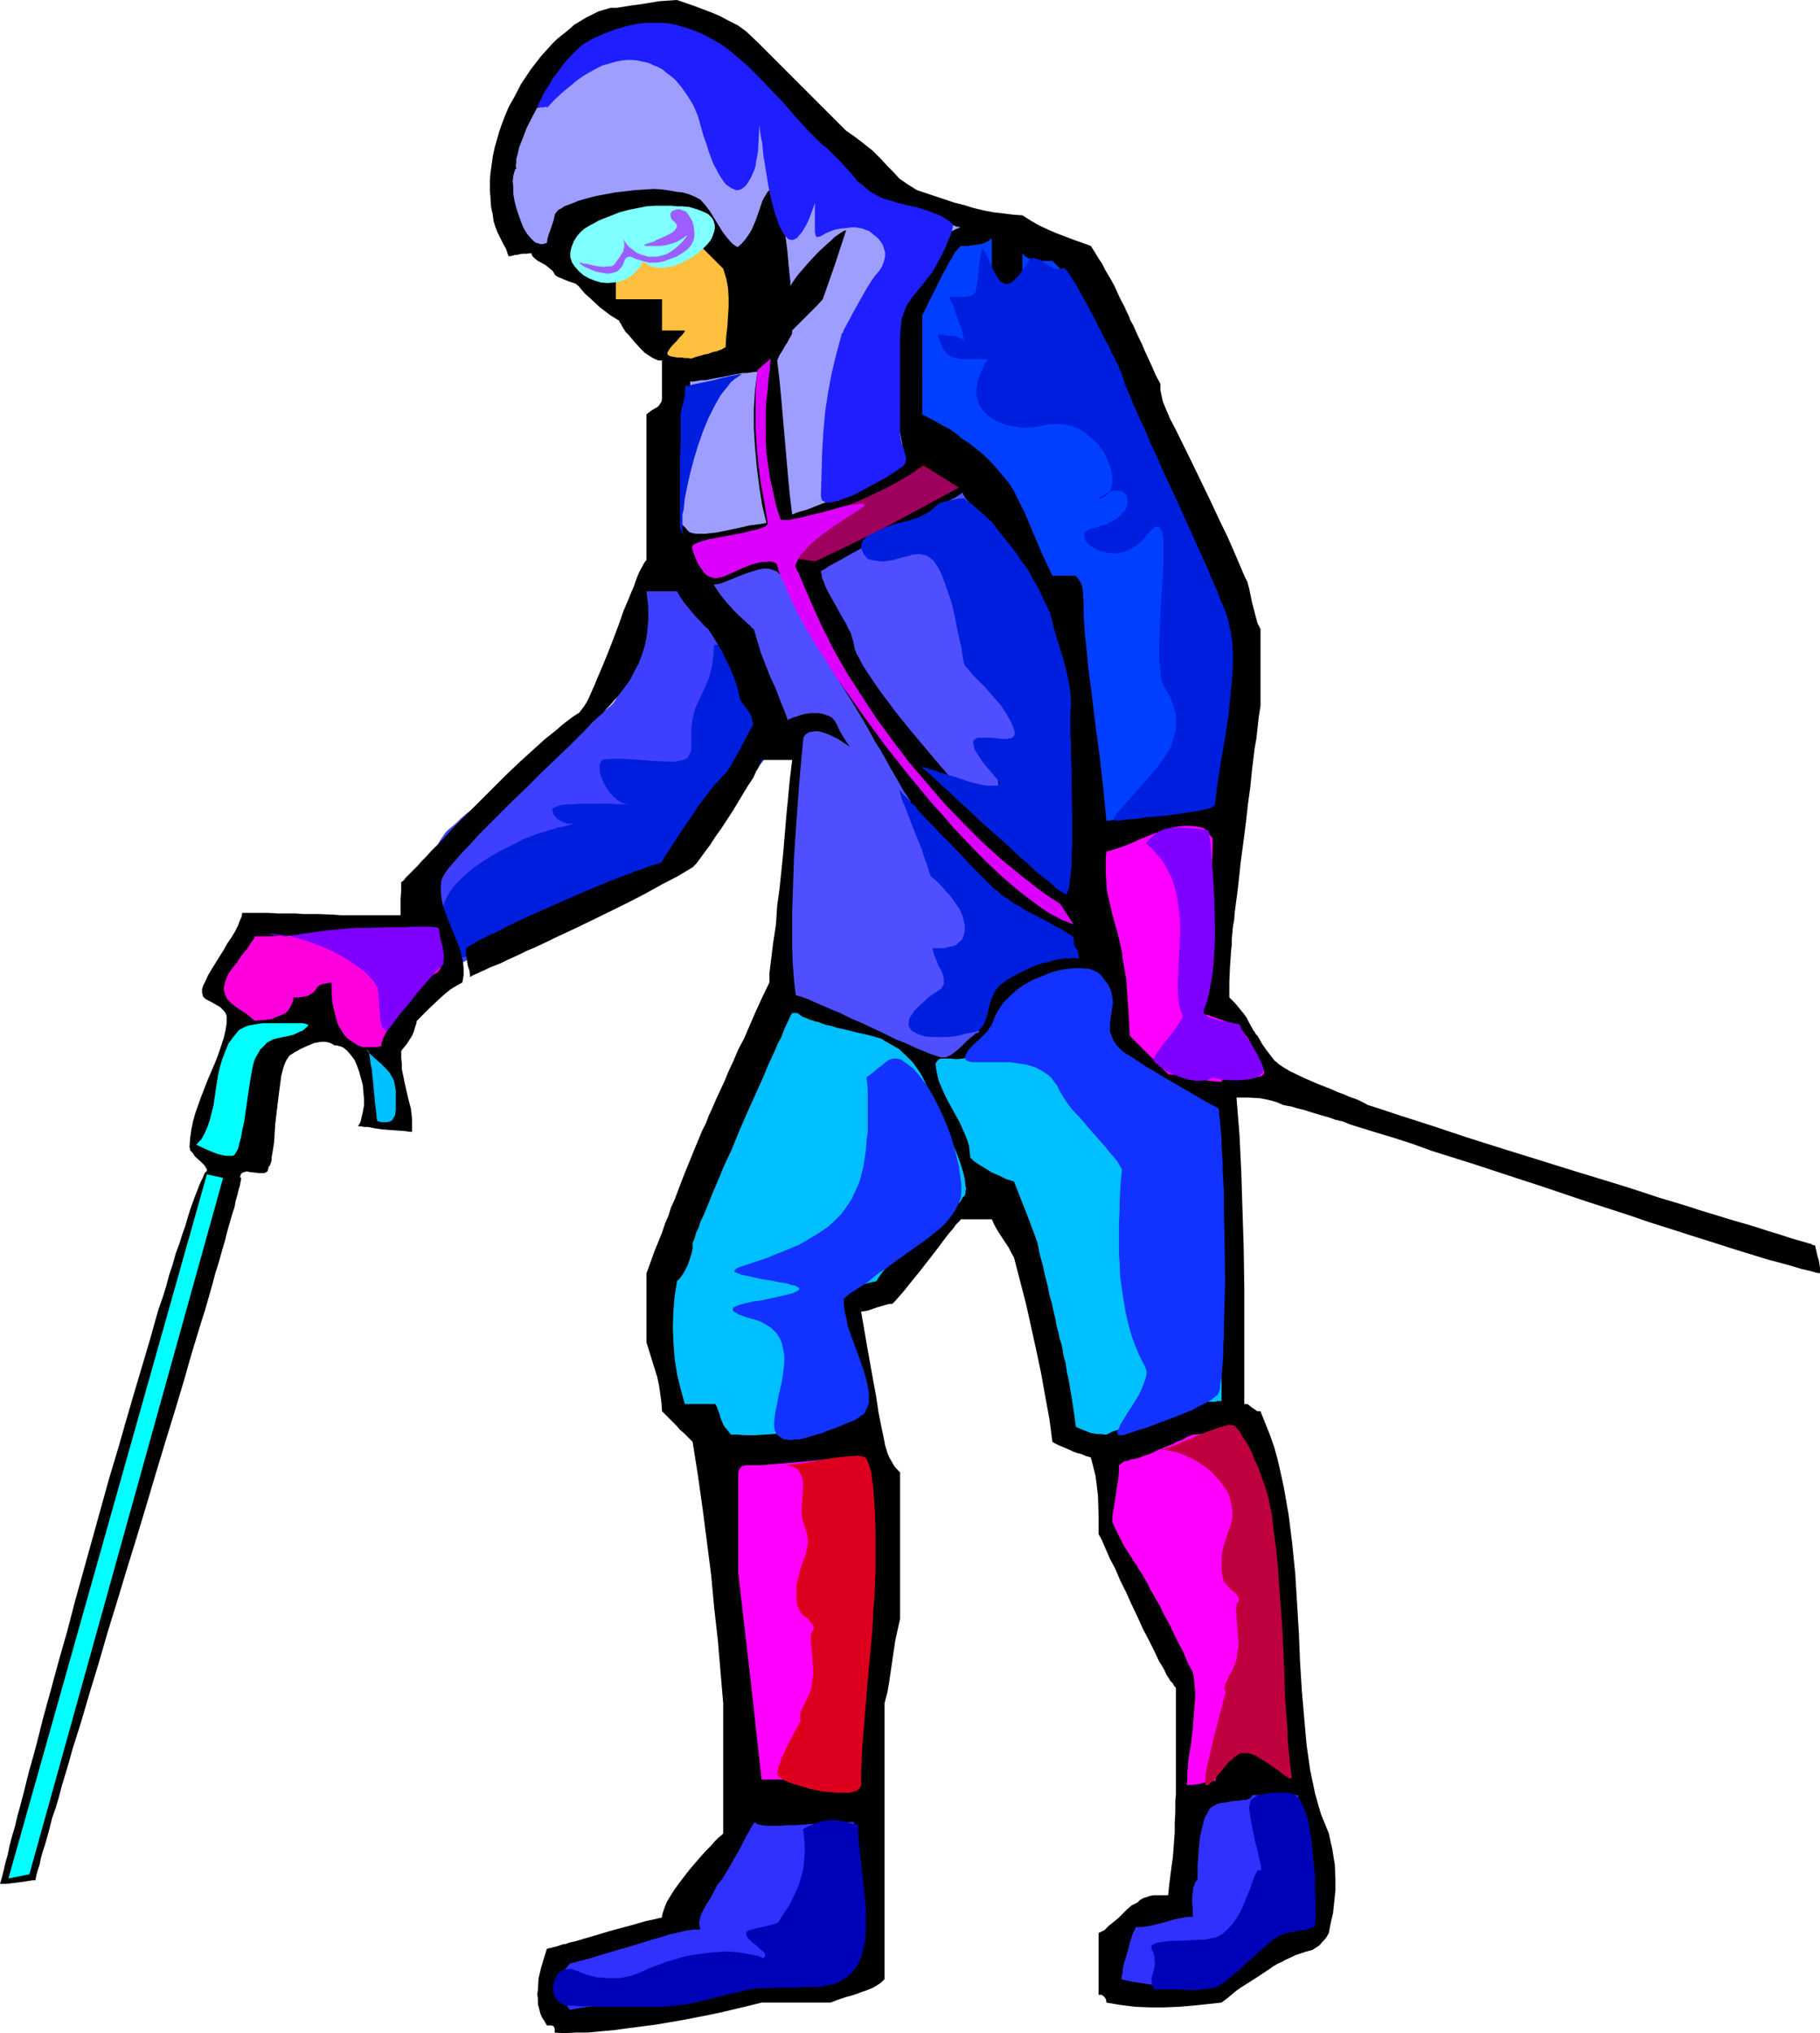 <?xml version="1.0" encoding="UTF-8" standalone="no"?>
<svg
   version="1.0"
   width="129.766mm"
   height="144.939mm"
   id="svg40"
   sodipodi:docname="Mountain Climbing 20.wmf"
   xmlns:inkscape="http://www.inkscape.org/namespaces/inkscape"
   xmlns:sodipodi="http://sodipodi.sourceforge.net/DTD/sodipodi-0.dtd"
   xmlns="http://www.w3.org/2000/svg"
   xmlns:svg="http://www.w3.org/2000/svg">
  <sodipodi:namedview
     id="namedview40"
     pagecolor="#ffffff"
     bordercolor="#000000"
     borderopacity="0.25"
     inkscape:showpageshadow="2"
     inkscape:pageopacity="0.0"
     inkscape:pagecheckerboard="0"
     inkscape:deskcolor="#d1d1d1"
     inkscape:document-units="mm" />
  <defs
     id="defs1">
    <pattern
       id="WMFhbasepattern"
       patternUnits="userSpaceOnUse"
       width="6"
       height="6"
       x="0"
       y="0" />
  </defs>
  <path
     style="fill:#3f3fff;fill-opacity:1;fill-rule:evenodd;stroke:none"
     d="m 120.069,224.292 0.808,-0.808 0.97,-0.808 1.131,-0.97 1.131,-1.131 1.293,-1.131 1.454,-1.131 1.616,-1.293 1.616,-1.131 3.555,-2.747 3.717,-2.747 7.757,-5.656 3.878,-2.747 3.555,-2.747 1.778,-1.293 0.808,-0.485 0.808,-0.646 1.616,-1.131 1.454,-1.131 1.293,-1.131 1.293,-0.97 1.131,-0.808 0.97,-0.808 0.808,-0.646 0.646,-0.646 0.323,-0.485 0.323,-0.323 0.646,-1.454 0.646,-1.616 0.97,-3.07 0.808,-3.393 0.808,-3.555 1.131,-7.272 0.646,-3.555 0.808,-3.555 0.808,-3.232 1.131,-3.07 0.646,-1.454 0.646,-1.293 0.808,-1.293 0.808,-1.131 1.131,-1.131 0.97,-0.97 1.293,-0.808 1.293,-0.646 1.293,-0.485 1.616,-0.485 1.616,-0.162 1.778,-0.162 1.616,0.162 h 1.616 l 1.454,0.162 1.293,0.323 1.454,0.323 1.131,0.485 2.262,0.97 2.101,1.293 1.778,1.454 1.616,1.778 1.293,1.939 1.131,2.101 0.97,2.262 0.646,2.424 0.646,2.424 0.323,2.747 0.162,2.747 v 2.747 2.909 l -0.323,2.909 -0.323,2.909 -0.485,2.909 -0.485,3.07 -1.454,5.817 -0.646,2.747 -0.808,2.747 -0.97,2.586 -0.808,2.585 -0.97,2.262 -0.97,2.262 -0.97,2.101 -0.808,1.939 -0.97,1.616 -0.97,1.454 -0.646,1.131 -0.97,1.131 -1.131,1.293 -1.131,1.454 -1.293,1.293 -1.454,1.454 -2.909,2.747 -6.464,5.817 -3.07,2.585 -1.454,1.293 -1.454,1.131 -3.555,1.778 -3.717,1.939 -7.595,3.555 -7.757,3.555 -7.595,3.393 -7.434,3.393 -3.555,1.616 -3.394,1.616 -3.394,1.616 -3.232,1.454 -2.909,1.616 -2.747,1.454 -0.808,-1.616 -0.808,-1.616 -1.939,-3.232 -0.97,-1.616 -0.808,-1.939 -0.646,-1.778 -0.646,-1.939 -0.323,-2.262 v -1.131 -1.131 l 0.162,-1.293 0.162,-1.293 0.323,-1.454 0.323,-1.454 0.485,-1.454 0.646,-1.616 0.646,-1.616 0.808,-1.778 0.97,-1.778 1.131,-1.939 1.131,-2.101 z"
     id="path1" />
  <path
     style="fill:#001edd;fill-opacity:1;fill-rule:evenodd;stroke:none"
     d="m 192.465,173.713 -0.162,1.939 -0.162,1.616 -0.162,1.616 -0.323,1.454 -0.323,1.293 -0.323,1.131 -0.97,2.262 -1.778,3.878 -0.97,2.101 -0.323,1.293 -0.323,1.293 -0.323,2.262 v 4.04 1.778 l -0.162,0.808 -0.323,0.646 -0.323,0.646 -0.323,0.485 -0.646,0.323 -0.97,0.323 -0.97,0.162 -1.131,0.162 -4.525,-0.162 -4.686,-0.323 -4.525,-0.323 h -2.262 l -2.424,0.162 -0.646,0.162 -0.485,0.485 -0.323,0.646 v 0.808 0.808 l 0.162,1.131 0.323,0.97 0.485,1.131 0.646,1.131 0.646,1.131 0.808,0.97 0.808,0.808 0.97,0.808 0.97,0.646 0.97,0.323 0.97,0.162 h -0.646 -0.97 -1.293 l -1.454,-0.162 h -1.616 -7.272 l -1.778,0.162 h -1.454 l -1.454,0.162 -1.131,0.323 -0.808,0.323 -0.323,0.162 -0.162,0.162 -0.162,0.162 v 0.323 l 0.323,1.131 0.646,0.808 0.646,0.646 0.646,0.323 0.808,0.323 0.808,0.323 h 0.646 0.485 0.323 l 0.162,0.162 h -0.162 l -0.323,0.162 h -0.323 l -0.323,0.162 -0.646,0.162 -0.646,0.162 -0.808,0.162 -0.808,0.162 -1.131,0.323 -1.131,0.323 -1.293,0.485 -1.778,0.485 -1.778,0.646 -2.101,0.808 -2.101,1.131 -2.262,1.131 -2.262,1.131 -2.262,1.293 -2.262,1.454 -2.101,1.454 -1.939,1.616 -1.778,1.616 -1.616,1.616 -1.293,1.778 -0.97,1.778 -0.323,0.808 -0.323,0.97 -0.162,0.808 v 0.97 l 0.162,2.585 0.323,2.424 0.485,2.262 0.323,0.97 0.323,0.97 0.485,0.808 0.485,0.808 0.485,0.485 0.485,0.485 0.646,0.323 0.646,0.162 h 0.808 l 0.646,-0.162 1.778,-0.646 1.778,-0.646 3.717,-0.97 4.04,-0.808 3.878,-0.97 1.939,-0.485 1.778,-0.646 1.616,-0.808 1.616,-0.808 1.454,-0.97 1.293,-1.131 1.131,-1.293 0.808,-1.454 0.485,-0.97 0.808,-0.97 0.97,-0.97 0.97,-0.97 1.131,-0.808 1.293,-0.808 2.747,-1.454 2.747,-1.293 3.07,-0.97 2.747,-0.808 1.293,-0.162 1.131,-0.323 0.808,-0.162 1.131,-0.485 0.97,-0.485 1.131,-0.646 1.293,-0.646 1.454,-0.97 1.293,-0.97 1.454,-1.131 1.454,-1.293 1.616,-1.131 3.232,-2.909 3.232,-3.07 3.394,-3.232 3.07,-3.555 3.07,-3.555 2.909,-3.393 2.586,-3.555 1.131,-1.778 0.97,-1.616 0.97,-1.616 0.808,-1.616 0.646,-1.616 0.646,-1.454 0.323,-1.454 0.323,-1.293 0.162,-0.808 0.162,-0.97 0.323,-0.97 0.162,-0.97 0.485,-1.939 0.323,-2.101 0.162,-0.97 v -0.808 l -0.162,-0.808 -0.162,-0.646 -0.323,-0.646 -0.323,-0.485 -0.646,-0.323 -0.646,-0.162 h -0.646 -1.616 -0.97 l -2.262,0.162 h -2.262 -2.262 -0.97 -0.808 l -0.808,-0.323 -0.485,-0.162 -0.485,-0.323 -0.162,-0.323 v -0.808 -0.808 -0.646 l -0.162,-0.485 v -0.323 l -0.162,-0.323 -0.485,-0.646 -0.646,-0.162 -0.97,-0.162 -1.131,-0.162 -0.808,-0.162 z"
     id="path2" />
  <path
     style="fill:#000000;fill-opacity:1;fill-rule:evenodd;stroke:none"
     d="m 149.48,547.64 v -1.131 l -0.162,-0.323 -0.162,-0.323 h -0.162 l -0.323,-0.162 h -0.646 -0.646 l -0.646,-1.131 -0.646,-0.97 -0.485,-1.131 -0.323,-1.293 -0.323,-1.131 v -1.454 l -0.162,-1.293 0.162,-1.293 0.162,-2.909 0.646,-2.747 0.808,-2.747 0.808,-2.585 h 0.323 l 0.323,-0.162 h 0.323 l 0.485,-0.162 1.293,-0.323 1.454,-0.485 0.97,-0.162 0.808,-0.323 2.101,-0.485 2.101,-0.646 2.262,-0.646 4.848,-1.454 4.848,-1.293 2.262,-0.646 2.262,-0.646 2.262,-0.485 2.101,-0.485 v -0.485 l 0.162,-0.646 0.485,-1.454 0.646,-1.616 0.97,-1.616 1.131,-1.778 1.293,-1.778 2.747,-3.555 2.909,-3.393 1.454,-1.616 1.293,-1.293 1.131,-1.293 0.97,-0.97 0.808,-0.646 0.323,-0.323 0.162,-0.162 v -35.066 l -1.454,-17.129 -0.97,-8.564 -0.808,-8.726 -1.131,-8.888 -1.131,-8.726 -1.293,-9.211 -1.454,-9.211 -1.616,-1.616 -0.808,-0.808 -0.97,-0.808 -0.97,-1.131 -1.131,-1.131 -1.293,-1.293 -1.454,-1.454 -0.162,-2.262 -0.323,-2.424 -0.323,-2.262 -0.485,-2.262 -1.454,-4.686 -1.454,-4.686 v -18.583 l 1.131,-3.07 0.97,-2.747 1.131,-2.747 0.97,-2.424 0.808,-2.424 0.97,-2.262 0.646,-2.101 0.97,-2.101 1.454,-3.878 1.454,-3.717 2.909,-7.11 1.616,-3.878 0.97,-1.939 0.808,-2.101 0.97,-2.101 0.97,-2.262 1.131,-2.424 1.131,-2.424 1.131,-2.747 1.293,-2.747 1.293,-3.07 1.616,-3.07 1.454,-3.393 1.616,-3.717 1.778,-3.878 1.939,-4.04 v -2.424 l 0.323,-2.586 0.646,-5.333 0.808,-5.333 0.162,-2.586 0.162,-2.424 0.646,-4.686 0.485,-4.686 0.485,-4.686 0.808,-9.696 0.485,-5.009 0.485,-5.171 0.646,-5.333 h -8.242 l -0.162,0.162 v 0.323 l -0.323,0.485 -0.162,0.646 -0.323,0.646 -0.485,0.808 -0.808,1.778 -1.293,1.939 -1.293,2.101 -1.454,2.424 -1.454,2.424 -3.07,4.686 -1.616,2.262 -1.454,2.262 -1.454,1.939 -1.293,1.778 -0.485,0.646 -0.485,0.646 -0.485,0.485 -0.485,0.485 -4.04,2.424 -4.363,2.262 -4.363,2.424 -4.686,2.424 -9.534,4.686 -4.686,2.262 -4.525,2.101 -4.363,2.101 -2.101,0.97 -1.939,0.808 -1.939,0.97 -1.778,0.808 -1.778,0.808 -1.616,0.808 -1.616,0.646 -1.293,0.485 -1.293,0.646 -1.131,0.485 -0.97,0.485 -0.808,0.323 -0.646,0.323 -0.485,0.323 -0.162,-1.616 -0.485,-1.454 -0.162,-0.97 -0.162,-1.131 -0.162,-1.131 v -1.454 l 0.97,-0.646 1.131,-0.646 1.293,-0.808 1.454,-0.646 1.454,-0.808 1.616,-0.646 3.394,-1.778 3.717,-1.778 3.878,-1.778 8.08,-3.555 4.04,-1.778 3.878,-1.616 3.878,-1.616 3.394,-1.293 1.778,-0.646 1.454,-0.646 1.616,-0.485 1.293,-0.485 1.131,-0.485 1.293,-0.323 0.97,-0.323 0.808,-0.162 0.808,-1.293 0.808,-1.293 1.939,-2.909 1.939,-3.07 2.262,-3.232 2.101,-3.232 2.424,-3.232 2.262,-2.909 1.131,-1.131 1.131,-1.293 0.485,-0.485 0.485,-0.485 0.485,-0.808 0.485,-0.646 0.97,-1.778 1.131,-1.939 2.101,-4.04 0.97,-1.778 0.97,-1.778 -0.162,-0.646 -0.162,-0.808 -0.323,-1.131 -0.646,-0.97 -0.646,-0.97 -0.808,-0.97 -0.646,-0.97 -0.323,-1.131 -0.162,-0.646 -0.162,-0.808 -0.646,-2.262 -0.808,-2.101 -0.808,-1.939 -0.97,-1.939 -0.97,-2.101 -1.131,-1.939 -1.293,-2.101 -1.454,-2.262 -0.97,-0.808 -0.97,-1.131 -1.131,-1.131 -1.131,-1.293 -2.262,-2.747 -1.131,-1.616 -0.808,-1.454 h -8.242 l 0.323,2.747 0.162,1.616 v 1.616 1.778 l -0.162,1.778 -0.162,1.778 -0.323,1.939 -0.485,2.101 -0.646,1.939 -0.808,2.101 -1.131,2.101 -1.131,2.262 -1.616,2.262 -1.778,2.262 -1.939,2.262 -0.97,0.97 -1.131,1.293 -1.293,1.131 -1.454,1.293 -1.454,1.616 -1.454,1.454 -1.616,1.616 -1.778,1.778 -3.717,3.555 -3.717,3.555 -3.878,3.878 -3.878,3.717 -3.717,3.717 -3.555,3.555 -1.778,1.778 -1.454,1.616 -1.454,1.616 -1.454,1.454 -1.293,1.454 -1.131,1.293 -0.97,1.131 -0.808,0.97 -0.646,0.97 -0.485,0.808 -0.323,0.646 -0.162,0.485 -0.162,1.454 v 1.616 l 0.162,1.616 0.323,1.616 0.485,1.616 1.293,3.393 0.646,1.616 1.454,3.555 0.646,1.616 0.485,1.778 0.485,1.939 0.162,1.778 v 1.939 l -0.323,1.939 -1.454,0.808 -1.616,0.97 -1.616,1.293 -1.454,1.293 -3.07,2.909 -3.07,3.07 -0.162,0.808 -0.323,0.97 -0.323,1.131 -0.485,1.131 -1.454,2.262 -0.808,0.97 -0.646,0.808 v 1.939 l 0.162,1.616 v 1.454 l 0.323,1.454 0.485,2.424 0.485,2.101 0.485,2.101 0.646,2.424 0.162,1.293 0.162,1.616 v 1.454 1.939 h -0.808 l -0.808,-0.162 -2.101,-0.162 -4.363,-0.323 -2.101,-0.323 -1.778,-0.323 H 98.091 L 97.445,303.473 h -0.646 -0.323 l 0.646,-1.131 0.323,-1.293 0.323,-1.454 0.323,-1.778 v -1.778 l -0.162,-1.778 -0.162,-1.939 -0.485,-1.778 -0.485,-1.778 -0.646,-1.778 -0.646,-1.454 -0.97,-1.293 -0.97,-1.131 -0.97,-0.808 -0.646,-0.323 -0.646,-0.162 -0.485,-0.162 h -0.646 l -0.808,-0.485 -0.808,-0.323 -0.97,-0.162 h -0.97 l -0.97,0.162 -0.97,0.162 -1.939,0.808 -1.778,0.808 -0.808,0.485 -0.646,0.323 -0.485,0.323 -0.485,0.323 -0.323,0.162 v 0 l -0.323,0.323 -0.323,0.485 -0.323,0.485 -0.323,0.646 -0.323,0.808 -0.323,0.97 -0.485,1.939 -0.323,2.424 -0.323,2.424 -0.646,5.333 -0.323,2.747 -0.162,2.585 -0.162,2.424 -0.323,2.101 -0.162,0.97 -0.162,0.808 v 0.808 l -0.162,0.646 -0.162,0.485 -0.162,0.323 -0.162,0.323 h -0.162 l -0.162,0.808 -0.162,0.485 -0.485,0.323 -0.485,0.162 h -0.646 -0.485 l -1.454,-0.162 -1.454,-0.162 -0.485,-0.162 -0.646,0.162 -0.485,0.162 -0.485,0.323 -0.162,0.485 -0.162,0.646 0.162,-0.162 0.162,0.162 v 0.485 l -0.162,0.646 -0.162,0.97 -0.323,0.97 -0.323,1.454 -0.485,1.616 -0.323,1.778 -0.646,1.939 -0.646,2.262 -0.646,2.262 -0.646,2.586 -0.808,2.747 -0.808,2.909 -0.97,3.07 -0.808,3.07 -0.97,3.393 -0.97,3.393 -1.131,3.555 -1.131,3.717 -1.131,3.717 -1.131,3.878 -1.131,4.04 -2.424,8.08 -2.586,8.403 -2.586,8.564 -2.586,8.726 -2.586,8.564 -2.747,8.888 -2.586,8.564 -2.586,8.403 -2.424,8.403 -2.424,7.918 -2.262,7.756 -1.131,3.555 -1.131,3.555 -0.97,3.555 -0.97,3.232 -0.97,3.232 -0.808,3.07 -0.808,2.747 -0.97,2.747 -0.646,2.586 -0.646,2.424 -0.646,2.262 -0.646,1.939 -0.485,1.778 -0.323,1.616 -0.485,1.454 -0.323,1.131 -0.162,0.808 -0.162,0.808 H 8.726 l -0.97,0.162 -0.97,0.162 -1.131,0.162 -1.293,0.162 -1.293,0.162 -1.454,0.162 H 0 l 0.485,-1.616 0.485,-1.939 0.485,-2.101 0.646,-2.262 0.485,-2.424 0.646,-2.424 0.808,-2.747 0.646,-2.747 0.808,-2.909 0.808,-3.07 0.808,-3.232 0.808,-3.232 0.97,-3.393 0.97,-3.555 1.778,-7.11 2.101,-7.595 2.101,-7.756 2.262,-7.918 2.101,-8.08 9.211,-33.127 2.424,-8.08 2.262,-7.918 2.262,-7.756 2.262,-7.595 2.101,-7.11 0.97,-3.555 0.97,-3.393 1.131,-3.232 0.97,-3.07 0.808,-3.07 0.97,-2.909 0.808,-2.909 0.97,-2.585 0.808,-2.586 0.808,-2.262 0.646,-2.262 0.646,-2.101 0.646,-1.778 0.646,-1.778 0.646,-1.616 0.485,-1.293 0.485,-1.131 0.485,-0.97 0.323,-0.808 0.323,-0.646 0.323,-0.323 h 0.162 v -0.485 l -0.162,-0.323 -0.485,-0.808 -0.808,-0.808 -1.778,-1.616 -0.646,-0.97 -0.646,-0.646 v -0.485 l -0.162,-0.323 0.162,-2.424 0.323,-2.262 0.485,-2.424 0.646,-2.262 1.616,-4.525 1.778,-4.525 1.939,-4.525 0.808,-2.101 1.454,-4.363 0.485,-2.101 0.323,-1.939 v -1.939 l -0.323,-0.808 -0.485,-0.646 -0.97,-0.97 -1.131,-0.646 -1.131,-0.646 -0.97,-0.485 -0.808,-0.485 -0.485,-0.485 -0.162,-0.323 v -0.323 l -0.162,-0.323 v -0.162 -0.485 -0.485 l 0.323,-0.97 0.646,-1.293 0.646,-1.454 0.97,-1.616 2.101,-3.393 1.131,-1.778 0.97,-1.778 1.131,-1.616 0.97,-1.616 0.808,-1.616 0.485,-1.293 0.485,-1.131 0.162,-0.97 h 6.787 l 2.747,0.162 h 2.586 2.262 l 2.101,0.162 h 4.04 l 4.04,0.162 2.101,0.162 h 2.586 2.747 1.454 1.616 7.595 v -1.939 -2.424 l 0.162,-2.424 v -2.101 l 0.646,-0.485 0.646,-0.808 0.97,-0.97 0.97,-0.97 1.131,-1.131 1.131,-1.293 1.293,-1.293 1.293,-1.454 1.454,-1.454 1.454,-1.454 3.07,-3.393 3.394,-3.393 3.555,-3.555 7.11,-7.11 3.555,-3.393 3.555,-3.232 3.394,-3.07 1.616,-1.293 1.616,-1.293 1.454,-1.293 1.454,-1.131 1.293,-0.97 1.454,-0.97 0.323,-0.162 0.323,-0.323 0.485,-0.646 0.485,-0.646 0.646,-0.97 0.646,-1.131 0.485,-1.131 0.646,-1.454 0.646,-1.454 0.646,-1.616 1.454,-3.393 1.454,-3.555 1.454,-3.717 1.454,-3.878 1.293,-3.717 1.454,-3.393 0.646,-1.616 0.646,-1.454 0.485,-1.454 0.485,-1.293 0.485,-1.131 0.485,-0.97 0.485,-0.808 0.323,-0.646 0.323,-0.485 0.323,-0.323 v -39.267 l 0.808,-0.646 0.646,-0.485 0.808,-0.485 0.646,-0.323 0.485,-0.485 0.323,-0.485 0.323,-0.485 0.162,-0.646 v -8.241 -2.262 h -0.97 l -0.808,-0.323 -0.97,-0.485 -0.97,-0.646 -0.97,-0.646 -0.97,-0.97 -1.778,-1.939 -1.616,-1.939 -0.808,-0.808 -0.485,-0.808 -0.485,-0.808 -0.323,-0.646 -0.323,-0.323 v -0.323 l -1.293,-0.808 -1.293,-0.808 -2.747,-2.101 -2.586,-2.424 -1.293,-1.131 -1.131,-1.293 -0.646,-0.808 -0.808,-0.646 -0.97,-0.323 -0.97,-0.323 -1.939,-0.808 -0.808,-0.323 -0.808,-0.485 -0.646,-1.131 -0.97,-0.808 -0.97,-0.808 -2.101,-1.131 -0.808,-0.646 -0.646,-0.646 -0.162,-0.323 -0.162,-0.485 -1.293,0.162 h -1.131 l -0.808,0.162 -0.646,0.162 h -0.485 l -0.485,0.162 -0.646,0.162 h -0.646 l -0.162,-0.485 -0.162,-0.485 -0.323,-0.97 -0.808,-1.454 -0.646,-1.293 -0.808,-1.616 -0.646,-1.616 -0.485,-1.616 -0.162,-1.454 -0.485,-2.262 -0.162,-2.424 -0.162,-2.101 v -2.424 l 0.162,-2.262 0.323,-2.262 0.323,-2.262 0.485,-2.262 0.646,-2.262 0.646,-2.262 0.808,-2.262 0.808,-2.101 0.97,-2.262 1.131,-1.939 2.101,-4.04 2.586,-3.878 2.747,-3.555 1.454,-1.616 1.454,-1.616 1.454,-1.454 1.616,-1.293 1.616,-1.293 1.454,-1.293 1.616,-0.97 1.616,-0.97 1.616,-0.808 1.616,-0.808 1.616,-0.485 1.616,-0.485 h 1.616 l 2.101,-0.323 2.101,-0.323 2.424,-0.323 4.848,-0.808 2.424,-0.162 L 182.446,0 l 4.686,1.616 4.686,1.778 2.262,0.97 2.424,1.293 2.262,1.131 2.262,1.616 3.232,3.07 3.394,3.393 6.949,6.949 6.949,6.949 3.232,3.232 3.232,3.232 2.101,1.454 1.939,1.454 1.616,1.293 1.454,1.131 1.131,1.131 1.131,1.131 1.778,1.939 1.616,1.616 1.616,1.778 0.97,0.646 1.131,0.808 1.293,0.808 1.293,0.808 7.757,2.585 2.424,0.808 2.586,0.646 2.586,0.808 2.747,0.646 2.586,0.485 2.747,0.323 2.586,0.323 2.424,0.162 2.262,1.454 2.262,1.293 2.424,1.131 2.262,0.97 4.686,1.778 4.525,1.616 1.131,1.778 0.97,1.616 0.97,1.454 0.808,1.616 1.616,2.747 0.808,1.454 0.808,1.778 0.808,1.778 1.131,2.101 0.485,1.131 0.646,1.293 0.485,1.293 0.808,1.454 0.646,1.454 0.808,1.778 0.808,1.616 0.808,1.939 0.97,2.101 0.97,2.101 0.97,2.262 1.293,2.424 v 1.616 l 0.323,1.616 0.323,1.454 0.646,1.616 1.293,3.07 1.616,3.07 4.525,9.211 4.686,9.696 2.262,4.848 2.424,5.009 2.262,5.171 2.262,5.333 0.808,1.616 0.485,1.778 0.808,3.878 0.97,3.717 0.485,1.778 0.808,1.616 v 20.684 l -0.485,3.07 -0.323,2.909 -0.323,2.909 -0.485,2.747 -0.646,5.333 -0.485,4.848 -0.646,4.686 -0.485,4.363 -0.485,3.878 -0.485,3.717 -0.485,3.555 -0.323,3.07 -0.323,2.909 -0.323,2.747 -0.323,2.424 -0.323,2.424 -0.162,2.101 -0.323,1.778 -0.162,1.778 -0.162,1.616 v 1.616 l -0.162,1.293 -0.162,2.424 -0.162,2.262 -0.162,3.878 V 268.73 l 1.616,1.616 1.454,1.778 0.808,0.97 0.808,1.131 0.646,1.293 0.808,1.454 0.162,0.323 0.162,0.323 0.323,0.323 0.323,0.646 0.485,0.485 0.485,0.808 0.808,1.454 1.131,1.616 1.131,1.454 0.97,1.293 0.646,0.485 0.485,0.485 1.454,0.97 1.616,0.97 3.717,1.778 3.717,1.616 3.717,1.454 1.778,0.808 1.778,0.646 1.454,0.646 1.454,0.485 1.131,0.485 0.97,0.485 0.646,0.323 0.485,0.323 4.04,1.293 4.363,1.454 4.525,1.454 4.525,1.454 9.211,3.07 9.696,3.07 19.23,5.979 9.534,2.909 4.686,1.454 4.525,1.454 4.363,1.454 4.363,1.293 4.202,1.293 1.939,0.646 2.101,0.646 3.717,1.131 3.717,1.131 3.394,0.97 3.232,0.97 2.909,0.97 2.747,0.808 2.424,0.808 2.101,0.646 1.778,0.485 1.616,0.485 0.646,0.162 0.485,0.323 h 0.323 l 0.323,0.162 0.162,0.808 0.162,0.646 0.323,1.454 0.323,0.97 0.162,0.97 0.162,1.131 v 1.454 l -0.97,-0.162 -1.131,-0.323 -1.293,-0.323 -1.454,-0.323 -1.616,-0.485 -1.616,-0.485 -1.778,-0.485 -1.778,-0.485 -1.939,-0.485 -2.101,-0.646 -2.101,-0.646 -2.101,-0.646 -4.686,-1.454 -5.01,-1.616 -5.171,-1.616 -5.494,-1.778 -5.656,-1.778 -5.656,-1.939 -11.958,-3.878 -11.958,-4.04 -5.979,-1.939 -11.797,-3.878 -5.656,-1.778 -5.656,-1.778 -5.333,-1.939 -5.01,-1.616 -4.848,-1.454 -4.686,-1.454 -2.101,-0.646 -1.939,-0.808 -2.101,-0.485 -1.778,-0.646 -1.778,-0.485 -1.616,-0.485 -1.616,-0.485 -1.454,-0.485 -1.293,-0.323 -1.293,-0.323 -0.97,-0.323 -0.97,-0.162 -0.808,-0.162 -0.646,-0.162 -1.454,-0.646 -1.616,-0.485 -1.454,-0.323 -1.616,-0.323 -3.07,-0.162 h -3.232 l 0.808,10.019 0.485,10.019 0.323,10.18 0.323,10.18 0.162,10.342 v 10.504 10.504 10.827 h 0.808 l 0.485,0.323 0.808,0.646 0.97,0.646 0.485,0.323 h 0.808 l 1.293,3.232 1.293,3.232 1.131,3.232 0.97,3.555 0.808,3.555 0.808,3.717 0.646,3.717 0.646,3.717 0.97,7.756 0.808,8.08 0.485,7.918 0.485,7.918 0.323,7.918 0.485,7.756 0.646,7.433 0.323,3.717 0.323,3.555 0.485,3.393 0.485,3.393 0.646,3.07 0.646,3.07 0.808,2.909 0.808,2.747 1.131,2.747 0.97,2.424 0.485,2.262 0.485,2.101 0.323,2.101 0.323,1.939 0.162,3.717 v 3.232 l -0.323,3.07 -0.323,3.07 -0.646,2.747 -0.485,2.585 -0.646,1.131 -0.646,0.808 -0.646,0.646 -0.485,0.646 -0.485,0.323 -0.485,0.323 -0.97,0.646 -1.131,0.323 -0.646,0.162 -0.97,0.323 -0.97,0.323 -0.97,0.323 -1.293,0.646 -1.454,0.646 -0.808,0.485 -1.131,0.485 -1.131,0.646 -1.131,0.808 -2.424,1.616 -2.747,1.778 -2.586,1.616 -1.131,0.808 -0.97,0.808 -0.97,0.808 -0.808,0.646 -0.646,0.485 -0.646,0.485 -7.595,0.808 -4.04,0.323 -3.878,0.162 h -3.717 l -4.04,-0.162 -3.878,-0.485 -3.878,-0.646 v -0.323 l -0.162,-0.646 -0.323,-0.485 -0.323,-0.323 -0.485,-0.323 h -0.808 v -16.644 l 1.616,-0.808 1.131,-1.131 2.586,-2.101 2.262,-2.262 1.293,-1.131 1.616,-0.808 0.646,-0.646 0.808,-0.485 0.97,-0.323 0.97,-0.323 0.97,-0.162 h 1.131 1.293 1.454 l 0.323,-3.07 0.323,-2.586 0.323,-2.424 0.323,-2.262 0.323,-4.363 0.162,-2.262 v -2.586 l 0.162,-2.747 v -1.454 -1.616 l 0.162,-1.778 v -5.817 -2.262 -20.684 l -0.485,-0.485 -0.323,-0.646 -0.646,-0.646 -0.485,-0.808 -0.646,-0.97 -0.485,-1.131 -0.646,-1.131 -0.808,-1.293 -1.293,-2.747 -1.454,-2.909 -1.616,-3.07 -1.454,-3.232 -1.616,-3.393 -1.454,-3.232 -1.616,-3.232 -1.293,-3.07 -1.454,-2.747 -1.131,-2.586 -0.485,-1.131 -0.485,-1.131 -0.485,-0.97 -0.485,-0.808 v -2.424 -2.585 l -0.162,-5.333 -0.323,-2.747 -0.323,-2.586 -0.646,-2.585 -0.646,-2.424 -1.131,-0.323 -0.808,-0.323 -0.808,-0.323 -0.808,-0.162 -1.293,-0.485 -0.97,-0.485 -1.939,-0.808 -1.131,-0.485 -0.646,-0.323 -0.808,-0.485 -0.808,-6.141 -1.131,-6.141 -1.131,-6.302 -1.293,-6.141 -2.747,-12.443 -3.232,-12.443 -0.808,-1.454 -0.646,-1.293 -1.616,-2.424 -1.454,-2.262 -0.808,-1.454 -0.646,-1.454 h -8.403 l -0.162,0.323 -0.323,0.323 -0.808,0.808 -0.808,1.131 -1.131,1.293 -1.131,1.454 -1.293,1.778 -2.747,3.555 -2.909,3.717 -1.454,1.778 -1.293,1.616 -1.293,1.616 -1.131,1.293 -1.131,1.293 -0.808,0.808 h -0.808 l -1.131,0.323 -2.262,0.646 -2.262,0.808 -0.97,0.162 -0.97,0.162 1.616,9.372 1.616,9.049 0.808,4.363 0.646,4.363 0.808,4.04 0.808,3.878 0.162,0.97 0.323,0.97 0.323,1.131 0.485,1.131 0.646,1.131 0.646,1.131 0.808,0.97 0.808,0.808 v 39.429 l -0.646,2.909 -0.646,2.909 -1.616,10.988 -0.485,2.909 -0.808,3.07 v 74.333 l -0.646,0.646 -0.808,0.646 -0.808,0.485 -0.485,0.323 -0.646,0.323 -0.808,0.323 -0.808,0.323 -0.97,0.323 -1.293,0.485 -1.454,0.485 -1.778,0.485 -1.939,0.646 -2.101,0.808 h -18.584 l -3.232,0.808 -3.394,0.808 -3.394,0.808 -3.717,0.808 -7.434,1.454 -7.595,1.293 -7.595,0.97 -3.555,0.485 -3.555,0.323 -3.394,0.323 h -3.232 l -2.909,0.162 z"
     id="path3" />
  <path
     style="fill:#3030ff;fill-opacity:1;fill-rule:evenodd;stroke:none"
     d="m 153.52,541.5 -0.97,-1.454 -0.646,-1.616 -0.485,-1.454 -0.323,-1.616 v -1.616 l 0.323,-1.454 0.323,-0.808 0.485,-0.808 0.646,-0.808 0.646,-0.808 5.494,-1.454 2.586,-0.808 2.747,-0.808 3.878,-1.131 3.878,-1.131 3.555,-1.131 3.394,-0.97 1.454,-0.485 1.616,-0.323 1.293,-0.323 1.293,-0.323 1.293,-0.162 0.97,-0.162 h 1.778 l -0.162,-0.646 -0.162,-0.808 v -0.646 l 0.162,-0.646 0.323,-1.293 0.646,-1.293 0.808,-1.454 0.97,-1.454 0.97,-1.778 0.97,-1.939 0.646,-0.808 0.808,-0.97 0.646,-1.131 0.808,-1.293 1.454,-2.585 1.616,-2.747 0.646,-1.293 0.646,-1.293 0.646,-1.293 0.646,-0.97 0.485,-0.97 0.485,-0.808 0.323,-0.485 0.323,-0.323 0.162,0.162 0.162,0.162 0.162,0.162 0.485,0.162 0.97,0.162 1.293,0.162 h 3.555 l 2.101,-0.162 h 2.101 l 4.363,-0.323 4.525,-0.162 1.939,-0.162 h 1.939 l 1.454,-0.162 h 1.454 l 0.323,1.778 0.323,2.101 0.323,2.424 0.323,2.424 0.323,2.585 0.162,2.586 0.162,5.656 0.162,5.494 -0.162,2.586 -0.162,2.424 -0.162,2.262 -0.323,2.101 -0.323,1.778 -0.485,1.616 v 0.323 l -0.162,0.323 -0.323,0.323 -0.485,0.162 -0.97,0.323 -1.293,0.162 -2.747,0.162 h -2.262 l -1.778,0.323 -1.616,0.323 h -1.293 l -1.293,0.162 h -2.101 l -1.939,-0.162 -1.939,-0.162 h -2.101 -1.131 l -1.454,0.162 -1.616,0.323 -1.778,0.323 -0.97,0.646 -1.131,0.485 -2.586,0.646 -1.454,0.323 -1.293,0.323 -1.131,0.485 -0.97,0.646 -0.808,0.162 -0.97,0.162 -1.293,0.485 -1.293,0.485 -1.454,0.646 -1.454,0.646 -3.07,1.616 h -7.434 l -6.949,0.162 -3.555,0.323 -3.555,0.323 -3.717,0.485 z"
     id="path4" />
  <path
     style="fill:#3030ff;fill-opacity:1;fill-rule:evenodd;stroke:none"
     d="m 302.192,533.259 v -0.485 l 0.162,-0.485 0.162,-0.808 v -0.646 l 0.323,-1.778 0.646,-1.939 1.131,-4.201 0.646,-1.939 0.808,-1.778 h 1.778 l 1.939,-0.323 4.04,-0.97 2.101,-0.646 2.101,-0.485 1.778,-0.323 h 1.616 v -0.97 -1.293 l -0.162,-1.454 v -1.454 l 0.162,-1.454 0.162,-1.293 0.485,-1.293 0.323,-0.485 0.323,-0.485 v -1.778 -0.97 -1.293 l 0.162,-1.293 0.162,-2.909 0.323,-3.07 0.646,-2.747 0.323,-1.293 0.323,-1.293 0.646,-0.97 0.485,-0.97 0.323,-0.485 0.646,-0.485 0.808,-0.485 0.808,-0.323 1.939,-0.323 1.939,-0.323 1.939,-0.162 0.808,-0.162 h 0.808 l 0.808,-0.323 0.323,-0.162 0.323,-0.323 0.162,-0.485 h 12.443 v 4.04 l 0.323,4.04 0.485,4.363 0.485,4.363 0.646,4.525 0.646,4.525 1.616,9.211 -1.616,0.485 -1.293,0.323 -1.131,0.323 -1.131,0.323 -0.97,0.162 -0.97,0.323 -0.808,0.162 -0.646,0.323 -1.131,0.323 -0.808,0.485 -0.808,0.323 -0.323,0.323 -0.97,0.646 -0.323,0.323 -0.485,0.485 -0.646,0.323 -0.646,0.646 -1.131,0.646 -0.646,0.323 -0.808,0.323 v 0.485 l -0.323,0.485 -0.323,0.485 -0.485,0.485 -1.131,1.131 -1.293,1.131 -1.616,1.293 -1.454,0.97 -1.131,1.131 -0.646,0.323 -0.323,0.485 -1.454,0.162 -1.616,0.162 -3.232,0.162 -3.394,0.162 -3.555,-0.162 -3.394,-0.323 -3.394,-0.485 -3.07,-0.485 -1.454,-0.323 z"
     id="path5" />
  <path
     style="fill:#ff00ff;fill-opacity:1;fill-rule:evenodd;stroke:none"
     d="m 205.232,479.448 -3.07,-27.794 -3.232,-27.956 v -26.986 0 l 0.162,-0.323 0.162,-0.646 0.323,-0.323 0.323,-0.323 0.485,-0.162 0.646,-0.162 h 3.878 l 3.878,-0.323 7.757,-0.646 7.918,-0.808 3.717,-0.323 h 3.878 l 0.162,0.97 0.162,0.97 0.808,2.262 0.646,2.262 0.323,0.97 v 0.808 31.026 l -0.323,2.101 -0.323,1.939 -0.323,1.778 -0.323,1.778 -0.323,1.616 -0.162,1.454 -0.646,2.909 -0.323,2.586 -0.485,2.424 -0.646,4.363 -0.162,2.262 -0.323,2.424 -0.323,2.424 -0.162,2.747 -0.323,3.07 -0.162,1.778 -0.162,1.616 -0.162,1.939 -0.162,1.939 -0.162,2.101 -0.162,2.262 z"
     id="path6" />
  <path
     style="fill:#ff00ff;fill-opacity:1;fill-rule:evenodd;stroke:none"
     d="m 319.806,480.902 0.162,-1.616 v -1.778 l 0.162,-1.778 0.162,-1.939 0.646,-3.878 0.485,-4.201 0.323,-4.04 0.323,-4.04 v -1.939 l -0.162,-1.778 -0.162,-1.778 -0.323,-1.616 -1.454,-2.747 -1.131,-2.747 -1.293,-2.424 -1.131,-2.262 -0.97,-2.101 -1.131,-2.101 -0.97,-1.778 -0.808,-1.778 -0.97,-1.616 -0.808,-1.454 -0.808,-1.293 -0.646,-1.454 -0.646,-1.131 -0.646,-1.131 -1.293,-1.939 -0.485,-0.97 -0.646,-0.808 -0.97,-1.616 -1.778,-2.747 -1.454,-2.909 -0.808,-1.616 -0.808,-1.778 v -1.778 l 0.323,-1.778 0.646,-4.201 0.646,-4.201 0.162,-1.778 v -1.616 l 0.808,-0.646 0.808,-0.485 h 0.646 l 0.646,-0.323 0.646,-0.162 0.97,-0.162 1.131,-0.323 1.131,-0.485 1.616,-0.485 1.616,-0.808 1.939,-0.808 1.131,-0.485 1.293,-0.485 1.131,-0.646 1.454,-0.485 1.293,-0.808 1.616,-0.646 h 0.808 l 1.131,-0.162 h 1.131 l 1.293,-0.162 1.454,-0.162 1.454,-0.485 1.454,-0.485 1.616,-0.646 1.454,1.293 1.131,1.454 0.97,1.131 0.808,1.131 0.646,1.131 0.485,0.97 0.808,2.262 0.485,2.262 0.162,1.454 0.323,1.454 0.323,1.616 0.485,1.778 0.485,1.939 0.808,2.262 v 3.555 3.717 l 0.323,4.04 0.162,4.201 0.323,4.201 0.323,4.363 0.808,8.888 0.808,9.211 0.97,8.888 0.323,4.363 0.485,4.363 0.485,4.201 0.323,3.878 h -0.485 l -0.646,-0.162 -0.808,-0.162 -0.808,-0.323 -0.97,-0.323 -1.131,-0.323 -2.262,-0.808 -2.586,-0.646 -2.424,-0.808 -1.131,-0.162 -0.97,-0.162 -0.97,-0.162 -0.808,-0.162 -0.162,0.97 -0.323,0.808 -0.485,1.131 -0.485,1.131 -0.485,1.131 -0.485,1.454 -0.323,1.293 -0.162,1.616 -1.454,0.162 -1.616,0.323 -0.97,0.323 -0.97,0.162 -1.293,0.162 z"
     id="path7" />
  <path
     style="fill:#00bfff;fill-opacity:1;fill-rule:evenodd;stroke:none"
     d="m 196.99,386.532 -0.646,-0.808 -0.485,-0.646 -0.485,-0.485 -0.485,-0.808 -0.323,-0.808 -0.485,-1.131 -0.162,-0.808 -0.323,-0.808 -0.323,-0.97 -0.485,-0.97 h -8.242 l -1.131,-4.04 -0.97,-4.04 -0.646,-4.201 -0.323,-4.363 -0.162,-4.201 0.162,-4.201 0.323,-4.04 0.646,-4.04 0.808,-0.808 0.808,-1.131 0.646,-1.131 0.646,-1.293 0.485,-1.454 0.485,-1.454 0.323,-1.454 v -1.616 l 0.323,-0.646 0.323,-0.97 0.323,-1.131 0.646,-1.293 0.485,-1.616 0.808,-1.616 0.808,-1.939 0.808,-1.939 0.808,-2.101 0.97,-2.262 0.97,-2.262 0.97,-2.424 2.262,-4.848 2.101,-5.171 2.262,-5.171 2.262,-5.009 2.101,-4.686 0.97,-2.424 0.97,-2.101 0.97,-2.101 0.808,-1.939 0.97,-1.778 0.646,-1.778 0.646,-1.454 0.646,-1.293 0.485,-1.131 0.485,-0.808 h 1.131 0.162 0.162 l 0.162,0.162 0.323,0.162 0.323,0.323 0.485,0.323 0.808,0.323 0.485,0.162 0.646,0.323 0.646,0.162 0.808,0.323 0.97,0.162 1.131,0.485 1.131,0.323 1.454,0.323 1.454,0.485 1.616,0.323 1.939,0.485 1.939,0.485 2.262,0.485 2.424,0.646 0.485,0.162 0.646,0.162 0.808,0.323 0.646,0.485 1.778,0.97 1.939,1.131 1.778,1.616 0.97,0.97 0.97,0.97 0.808,1.131 0.808,1.131 0.808,1.293 0.646,1.293 0.808,1.778 0.323,0.808 0.646,1.131 0.97,2.101 1.131,2.262 2.101,4.848 2.101,5.009 0.97,2.424 0.808,2.262 0.646,2.101 0.485,1.939 0.162,1.778 0.162,0.646 -0.162,0.808 v 0.485 l -0.162,0.646 -0.323,0.323 -0.323,0.323 -0.323,0.646 -0.323,0.485 -0.323,0.323 -0.485,0.323 -0.808,0.323 h -0.646 -0.97 l -0.97,0.162 -0.646,0.323 -0.646,0.323 -0.646,0.485 -0.808,0.646 -0.485,0.808 -0.646,1.131 -0.97,1.131 -1.131,1.293 -1.131,1.293 -1.293,1.454 -2.747,2.909 -2.747,2.747 -1.131,1.293 -0.97,1.131 -0.97,1.131 -0.646,0.97 -0.485,0.646 -0.162,0.485 -1.454,0.323 -1.293,0.323 -1.131,0.323 -0.97,0.323 -0.808,0.162 -0.646,0.162 -1.293,0.485 -0.808,0.323 -0.646,0.485 -0.646,0.485 -0.646,0.646 v 1.939 l 0.323,1.939 0.485,4.04 0.808,3.878 1.131,3.878 0.97,4.04 0.808,3.878 0.485,3.878 0.162,1.939 0.162,1.939 -0.162,0.323 -0.162,0.323 -0.323,0.485 -0.485,0.323 -0.646,0.323 -0.646,0.323 -0.808,0.323 -0.97,0.323 -2.101,0.485 -2.424,0.646 -2.586,0.485 -2.747,0.485 -5.656,0.646 -2.909,0.323 -2.747,0.162 -2.586,0.162 h -2.424 l -2.101,-0.162 h -0.97 z"
     id="path8" />
  <path
     style="fill:#00bfff;fill-opacity:1;fill-rule:evenodd;stroke:none"
     d="m 298.152,386.532 -1.616,-0.162 h -0.808 l -0.97,-0.162 -0.97,-0.162 -1.131,-0.485 -1.293,-0.485 -1.454,-0.646 -0.323,-2.586 -0.323,-2.262 -0.323,-2.101 -0.323,-1.939 -0.646,-3.878 -0.485,-2.101 -0.323,-2.262 -0.646,-2.424 -0.162,-1.293 -0.323,-1.454 -0.485,-1.454 -0.323,-1.616 -0.485,-1.778 -0.323,-1.939 -0.485,-1.939 -0.485,-2.262 -0.646,-2.262 -0.485,-2.424 -0.646,-2.585 -0.646,-2.909 -0.808,-2.909 -0.646,-3.232 -0.808,-2.262 -0.808,-2.101 -1.454,-3.878 -1.616,-4.04 -0.808,-2.101 -0.808,-2.101 -0.485,-0.162 -0.485,-0.162 -0.646,-0.162 -0.808,-0.323 -1.616,-0.808 -1.939,-0.808 -1.778,-1.131 -1.616,-0.97 -1.454,-0.97 -0.485,-0.485 -0.485,-0.485 -0.162,-1.454 -0.162,-1.616 -0.485,-1.616 -0.646,-1.616 -1.454,-3.232 -1.778,-3.232 -1.778,-3.232 -1.454,-3.232 -0.646,-1.616 -0.323,-1.454 -0.323,-1.616 -0.162,-1.454 0.323,-0.485 0.323,-0.323 0.323,-0.323 0.485,-0.162 h 1.293 1.454 l 1.454,0.162 1.616,-0.162 1.778,-0.323 0.97,-0.323 0.808,-0.485 1.131,-0.808 1.131,-0.808 0.97,-0.97 1.131,-1.131 1.939,-2.262 1.939,-2.424 1.616,-2.424 1.616,-2.424 0.485,-0.97 0.646,-0.97 0.646,-0.808 0.323,-0.808 1.454,-0.646 1.454,-0.646 1.293,-0.485 1.293,-0.323 0.97,-0.323 1.131,-0.162 1.939,-0.323 h 1.939 1.939 l 1.939,0.162 2.101,0.162 0.646,2.262 0.646,2.424 0.323,2.262 0.323,2.262 0.162,4.686 v 4.525 l 1.778,1.778 1.778,1.778 3.878,3.717 3.717,3.878 1.778,1.778 1.616,1.616 h 3.394 l 3.878,0.323 1.939,0.162 1.778,0.323 1.778,0.485 1.616,0.646 0.162,3.07 0.162,3.07 0.323,5.979 0.646,5.817 0.808,5.656 0.485,5.817 0.323,5.817 0.162,2.909 -0.162,3.07 -0.162,2.909 -0.323,3.07 0.646,4.04 0.485,3.717 0.323,3.878 0.323,3.717 v 7.756 7.595 h -0.97 l -0.808,0.162 h -0.808 -1.778 l -2.101,0.323 -4.202,0.162 -2.101,0.162 h -1.616 l -0.808,0.646 -0.485,0.808 -0.162,0.323 -0.323,0.323 -0.323,0.646 -0.485,0.485 -0.485,0.485 -0.485,0.323 h -0.646 l -1.454,0.646 -1.616,0.485 -6.302,1.778 -1.454,0.485 z"
     id="path9" />
  <path
     style="fill:#ff00ff;fill-opacity:1;fill-rule:evenodd;stroke:none"
     d="m 314.796,289.414 -1.454,-1.454 -1.293,-1.293 -2.424,-2.424 -2.424,-2.424 -1.293,-1.293 -1.454,-1.454 -0.162,-3.07 -0.162,-2.747 -0.162,-2.586 -0.162,-2.424 -0.162,-2.262 -0.162,-2.262 -0.323,-1.939 -0.323,-1.778 -0.323,-1.778 -0.162,-1.616 -0.646,-2.909 -0.646,-2.747 -0.646,-2.262 -0.646,-2.262 -0.485,-2.101 -0.485,-2.101 -0.485,-2.101 -0.162,-2.262 -0.162,-2.424 v -1.293 -1.616 -1.454 l 0.162,-1.616 1.616,-0.485 1.616,-0.485 3.07,-1.131 3.232,-1.454 3.232,-1.293 3.232,-1.131 1.616,-0.485 1.778,-0.323 1.616,-0.162 h 1.616 l 1.616,0.162 1.616,0.323 0.485,0.162 0.485,0.485 0.808,0.97 0.323,0.485 0.323,0.323 0.323,0.323 v 0.162 3.878 l -0.162,3.717 0.162,7.272 v 7.433 3.878 4.04 0.97 l -0.162,0.808 -0.323,2.262 -0.808,2.101 -0.646,2.424 -0.808,2.262 -0.646,2.101 -0.323,2.101 -0.162,0.97 v 0.808 h 0.646 l 0.808,0.323 0.97,0.162 0.97,0.323 2.262,0.808 2.262,0.808 1.293,0.646 1.131,0.646 0.97,0.808 0.97,0.808 0.808,0.97 0.646,0.97 0.485,1.131 0.323,1.293 v 0.162 l 0.162,0.323 0.162,0.485 0.646,0.808 0.323,0.646 0.808,1.131 0.646,0.97 0.323,1.131 0.162,0.323 v 0.485 l -0.162,0.323 -0.162,0.162 -0.323,0.323 -0.485,0.162 -0.808,0.162 -0.646,0.162 h -1.939 -1.939 -1.939 -0.97 l -0.646,0.162 -0.646,0.162 -0.485,0.162 -0.323,0.162 v 0.485 l -1.616,-0.162 -1.778,-0.162 -3.878,-0.808 -3.717,-0.646 -1.778,-0.162 z"
     id="path10" />
  <path
     style="fill:#ff00dd;fill-opacity:1;fill-rule:evenodd;stroke:none"
     d="m 102.777,281.819 -1.293,0.323 h -1.131 -1.131 -1.293 l -1.131,-0.323 -1.131,-0.646 -0.97,-0.646 -1.131,-0.808 -0.97,-1.131 -0.808,-1.293 -0.808,-1.454 -0.485,-1.778 -0.485,-1.939 -0.485,-2.262 -0.162,-2.424 v -2.747 l -0.97,0.162 -0.808,0.162 -0.808,0.162 -0.485,0.162 -0.808,0.646 -0.485,0.808 -0.646,0.646 -0.485,0.323 -0.485,0.323 -0.808,0.323 -0.97,0.162 -1.131,0.162 h -1.454 v 0.808 l -0.323,0.808 -0.323,0.646 -0.323,0.646 -0.323,0.485 -0.323,0.485 -0.323,0.162 v 0.162 l -1.454,0.646 -1.293,0.485 -1.131,0.485 -1.131,0.162 -0.97,0.162 h -0.808 l -1.616,0.162 -0.97,-0.808 -1.131,-0.97 -2.747,-1.778 -1.454,-1.131 -1.131,-1.131 -0.323,-0.646 -0.323,-0.808 -0.162,-0.646 -0.162,-0.808 0.162,-0.646 0.162,-0.97 0.323,-0.808 0.323,-0.97 1.131,-1.778 1.454,-1.778 0.646,-0.97 0.646,-0.97 1.454,-1.778 1.131,-1.778 0.646,-0.808 0.323,-0.808 h 2.101 2.262 l 2.424,-0.162 h 2.424 l 2.747,-0.162 2.747,-0.162 5.818,-0.162 5.818,-0.323 5.656,-0.162 2.747,-0.162 h 2.747 l 2.586,-0.162 h 2.262 l 0.162,0.162 0.162,0.162 0.485,0.485 0.485,0.323 0.485,0.646 0.808,0.646 2.747,3.07 1.293,1.454 0.485,0.808 0.485,0.646 0.162,0.485 0.162,0.485 -0.162,0.646 -0.323,0.485 -0.485,0.646 -0.485,0.323 -0.646,0.323 -0.97,0.323 -1.616,0.646 -1.616,0.808 -0.808,0.323 -0.646,0.646 -0.646,0.646 -0.485,0.646 -0.323,0.97 V 268.73 h -0.162 l -0.162,0.323 -0.323,0.646 -0.485,0.808 -0.485,0.808 -0.646,0.97 -1.293,2.262 -1.293,2.101 -1.131,2.101 -0.485,0.97 -0.323,0.97 -0.162,0.485 z"
     id="path11" />
  <path
     style="fill:#4f4fff;fill-opacity:1;fill-rule:evenodd;stroke:none"
     d="m 214.443,268.084 -0.485,-4.04 -0.323,-4.363 -0.162,-4.525 v -4.686 -4.848 l 0.162,-4.848 0.323,-9.696 0.323,-4.686 0.323,-4.686 0.323,-4.525 0.323,-4.363 0.323,-4.04 0.323,-3.717 0.323,-3.393 0.162,-1.616 0.162,-1.454 0.646,-0.808 0.808,-0.485 0.808,-0.162 1.131,-0.162 1.131,0.162 1.131,0.323 1.293,0.485 1.293,0.646 1.293,0.646 1.454,0.97 1.454,0.97 1.454,1.131 2.909,2.585 2.909,2.747 2.909,3.07 2.586,3.07 2.424,3.07 0.97,1.616 1.131,1.454 0.808,1.454 0.808,1.293 0.646,1.454 0.485,1.293 0.485,1.131 0.162,0.97 0.162,0.97 -0.162,0.808 2.424,2.101 2.262,2.101 2.101,2.262 1.939,2.262 1.778,2.262 1.616,2.424 1.131,2.101 0.485,1.131 0.323,1.131 0.323,1.131 0.162,1.131 0.162,0.97 v 0.97 l -0.162,0.97 -0.162,0.97 -0.485,0.808 -0.485,0.808 -0.646,0.808 -0.646,0.646 -0.97,0.808 -1.131,0.485 -1.131,0.485 -1.454,0.485 -1.454,0.323 -1.778,0.323 v 0.97 l 0.323,1.131 0.485,1.131 0.646,1.293 0.808,1.293 0.808,1.454 1.778,2.909 1.939,2.747 0.808,1.454 0.808,1.131 0.646,1.131 0.485,0.97 0.323,0.808 0.162,0.485 -0.485,0.162 -0.485,0.162 -0.485,0.485 -0.646,0.485 -1.293,1.131 -1.293,1.293 -1.454,1.293 -1.454,1.131 -0.808,0.323 -0.646,0.323 h -0.808 -0.485 l -0.97,-0.323 -0.97,-0.323 -0.97,-0.323 -1.131,-0.485 -2.424,-0.97 -2.747,-1.293 -2.909,-1.131 -2.909,-1.454 -6.141,-2.909 -3.07,-1.293 -2.909,-1.454 -2.747,-1.131 -2.586,-1.131 -1.131,-0.485 -1.131,-0.485 -0.97,-0.485 -0.97,-0.323 -0.808,-0.323 -0.646,-0.162 -0.485,-0.162 z"
     id="path12" />
  <path
     style="fill:#4f4fff;fill-opacity:1;fill-rule:evenodd;stroke:none"
     d="m 281.83,235.442 -0.808,-0.646 -1.131,-0.646 -1.131,-1.131 -1.454,-1.131 -1.454,-1.454 -1.778,-1.616 -1.616,-1.778 -1.939,-1.778 -1.939,-2.101 -2.101,-2.101 -2.101,-2.262 -2.101,-2.424 -4.363,-4.848 -4.363,-5.009 -4.363,-5.171 -4.202,-5.009 -1.939,-2.424 -1.939,-2.424 -1.778,-2.424 -1.616,-2.101 -1.616,-2.262 -1.293,-1.939 -1.293,-1.939 -1.131,-1.778 -0.808,-1.616 -0.808,-1.454 -0.485,-1.293 -0.162,-0.97 -0.162,-0.808 -0.323,-0.97 -0.323,-1.293 -0.646,-1.131 -0.646,-1.454 -0.808,-1.293 -1.616,-2.909 -1.616,-2.909 -0.808,-1.454 -0.646,-1.293 -0.485,-1.293 -0.485,-1.131 -0.162,-0.97 -0.162,-0.97 0.97,-0.485 1.131,-0.808 2.424,-1.293 2.586,-1.454 2.909,-1.616 5.979,-3.232 6.141,-3.232 3.07,-1.616 2.747,-1.454 2.586,-1.454 2.262,-1.131 0.97,-0.646 0.97,-0.646 0.97,-0.485 0.646,-0.323 0.646,-0.485 0.485,-0.323 0.485,-0.323 0.162,-0.162 0.162,0.485 0.323,0.485 0.323,0.646 0.646,0.646 0.646,0.808 0.808,0.808 1.778,1.939 2.101,2.101 2.101,2.262 1.939,2.262 1.616,2.262 0.485,0.646 0.646,0.646 0.646,0.97 0.808,1.131 0.646,1.454 0.97,1.293 1.778,3.232 1.778,3.232 1.616,2.909 0.808,1.454 0.646,1.131 0.646,1.131 0.323,0.97 v 14.382 l 1.616,4.686 0.808,2.424 0.646,2.424 0.485,2.586 0.323,2.747 0.323,2.909 v 2.909 18.583 -0.646 l -0.323,-0.97 -0.323,-0.808 -0.485,-0.97 -0.646,-0.97 -0.808,-1.131 -0.808,-1.293 -0.808,-1.454 -0.646,-0.808 -0.97,-1.131 -0.808,-1.131 -0.808,-1.293 -1.131,-1.454 -1.131,-1.454 -1.293,-1.454 -1.293,-1.616 h -8.242 v 0.808 l 0.323,1.131 v 0.485 l 0.323,0.646 0.323,1.454 0.646,2.747 0.162,1.454 0.162,1.616 3.07,3.07 2.909,3.232 1.293,1.454 1.131,1.616 0.97,1.616 0.97,1.454 v 0.162 l 0.162,0.323 0.162,0.485 0.323,0.646 0.323,0.646 0.323,0.808 0.646,1.939 0.485,1.778 0.323,0.97 0.162,0.646 v 0.646 l -0.162,0.485 -0.162,0.323 z"
     id="path13" />
  <path
     style="fill:#003fff;fill-opacity:1;fill-rule:evenodd;stroke:none"
     d="m 298.152,221.222 -0.808,-8.564 -0.97,-8.564 -1.131,-8.403 -0.485,-4.04 -0.485,-4.04 -0.485,-3.717 -0.485,-3.717 -0.323,-3.393 -0.323,-3.232 -0.323,-2.909 -0.162,-2.747 -0.162,-2.424 v -2.101 -1.454 l -0.162,-1.293 v -1.131 l -0.162,-0.97 -0.162,-0.97 -0.485,-0.808 -0.485,-0.808 -0.646,-0.808 h -6.302 l -1.454,-3.07 -1.293,-2.747 -2.424,-5.656 -2.262,-5.494 -1.454,-2.747 -1.454,-3.07 -1.454,-2.262 -1.616,-1.939 -1.616,-1.939 -1.616,-1.778 -1.778,-1.778 -1.939,-1.616 -2.101,-1.616 -2.262,-1.454 -0.808,-0.808 -1.131,-0.808 -1.131,-0.808 -1.293,-0.646 -2.909,-1.616 -3.07,-1.616 V 84.837 l 0.808,-1.454 0.646,-1.454 0.646,-1.293 0.646,-1.293 0.646,-1.131 0.485,-1.131 0.97,-1.939 0.808,-1.616 0.808,-1.293 0.485,-1.131 0.646,-0.97 0.485,-0.808 0.323,-0.646 0.323,-0.646 0.323,-0.323 1.293,-1.454 h 1.939 l 2.262,-0.323 1.131,-0.162 1.131,-0.323 0.97,-0.485 0.97,-0.808 v 12.443 h 8.242 v -8.403 l 0.646,0.808 0.808,0.485 0.808,0.323 0.97,0.323 0.97,0.162 h 1.131 1.293 1.454 l 1.616,1.616 1.616,1.778 0.808,1.131 0.808,1.131 0.646,1.293 0.808,1.454 0.646,0.808 0.808,1.131 0.808,1.131 0.808,1.293 1.616,2.909 1.454,3.07 2.262,4.686 4.202,9.211 3.717,9.857 2.101,5.009 2.101,5.171 2.262,5.333 1.616,3.232 1.778,3.232 1.939,3.717 1.939,3.717 1.939,4.04 1.778,4.04 1.778,4.363 1.616,4.686 0.646,1.616 0.646,1.778 0.808,3.717 0.97,3.878 0.485,1.778 0.646,1.616 v 12.443 l -6.302,31.026 -3.07,0.646 -3.07,0.485 -3.07,0.485 -3.232,0.323 -3.394,0.485 -3.555,0.323 -3.555,0.646 z"
     id="path14" />
  <path
     style="fill:#4f4fff;fill-opacity:1;fill-rule:evenodd;stroke:none"
     d="m 212.342,194.074 -0.485,-1.293 -0.485,-1.293 -1.131,-2.747 -1.131,-3.07 -1.454,-3.07 -2.586,-6.625 -0.97,-3.232 -0.97,-3.232 -0.485,-0.323 -0.485,-0.646 -0.646,-0.485 -0.646,-0.646 -1.616,-1.454 -1.616,-1.616 -1.616,-1.778 -1.454,-1.778 -1.293,-1.778 -0.485,-0.808 -0.485,-0.646 0.808,-0.162 0.97,-0.162 0.97,-0.323 1.131,-0.485 2.424,-0.97 2.424,-0.97 2.586,-0.808 1.131,-0.323 1.131,-0.162 h 1.131 l 1.131,0.323 0.97,0.323 0.808,0.646 0.485,0.485 0.485,0.808 0.646,0.97 0.646,1.131 0.646,1.293 0.808,1.454 0.808,1.616 0.97,1.939 0.97,1.939 0.97,2.101 1.293,2.424 1.293,2.424 1.454,2.586 1.616,2.747 1.616,2.747 1.939,3.07 3.232,5.171 3.232,5.333 1.454,2.586 1.293,2.424 1.454,2.262 1.293,2.262 1.131,2.101 1.131,1.939 1.131,1.939 0.808,1.454 0.808,1.454 0.808,1.131 0.485,0.808 0.485,0.646 v 0.485 l -0.162,0.323 -0.323,0.162 h -0.646 l -1.131,-0.323 -1.131,-0.808 -0.646,-0.485 -1.454,-1.293 -1.616,-1.454 -1.616,-1.616 -1.616,-1.939 -1.616,-1.939 -3.232,-4.04 -1.454,-2.101 -1.293,-1.939 -1.131,-1.939 -0.808,-1.778 -0.485,-0.808 -0.646,-0.808 -0.808,-0.485 -0.97,-0.323 -0.97,-0.323 -0.97,-0.162 h -2.101 l -2.101,0.323 -0.97,0.323 -0.808,0.323 -0.808,0.162 -0.646,0.323 -0.485,0.162 z"
     id="path15" />
  <path
     style="fill:#9e9eff;fill-opacity:1;fill-rule:evenodd;stroke:none"
     d="m 185.678,143.333 v -0.162 h -0.162 v -0.162 l -0.323,-0.162 -0.323,-0.485 -0.485,-0.485 -0.646,-0.646 v -3.393 -3.555 -4.04 l 0.162,-8.241 v -3.878 -3.717 -3.393 l 0.162,-0.646 0.162,-0.97 0.323,-0.808 0.485,-0.97 0.485,-0.97 0.323,-1.131 0.162,-1.293 v -1.454 h 0.97 l 0.97,-0.162 0.97,-0.162 h 1.131 l 2.424,-0.485 2.586,-0.485 2.586,-0.485 2.424,-0.485 h 1.131 l 1.131,-0.162 0.97,-0.162 h 0.808 l -0.323,2.424 -0.323,2.424 -0.323,5.009 v 5.171 l 0.323,5.333 0.485,5.333 0.646,5.171 0.808,5.171 1.131,4.686 -0.97,0.162 -0.97,0.162 -1.293,0.162 -1.293,0.162 -2.747,0.646 -3.07,0.646 -3.232,0.646 -1.454,0.162 -1.454,0.162 h -1.293 -1.131 l -0.97,-0.162 z"
     id="path16" />
  <path
     style="fill:#9e9eff;fill-opacity:1;fill-rule:evenodd;stroke:none"
     d="m 213.473,138.647 -0.646,-5.333 -0.485,-5.171 -1.778,-20.361 -0.485,-5.171 -0.646,-5.494 0.646,-1.454 0.808,-1.293 0.646,-1.131 0.646,-0.97 0.485,-0.97 0.485,-0.808 0.323,-0.646 v -0.808 l 1.454,-1.454 1.293,-1.293 1.131,-1.131 1.131,-1.131 0.97,-0.97 0.808,-0.808 1.454,-1.616 3.232,-9.211 3.07,-9.372 -0.646,0.162 -0.485,0.323 -0.97,0.646 -0.97,0.646 -0.97,0.97 -1.131,0.97 -2.424,2.262 -2.424,2.585 -2.101,2.424 -0.97,1.131 -0.808,1.131 -0.646,0.97 -0.485,0.808 v -1.293 l -0.162,-1.293 -0.162,-1.616 -0.162,-1.616 -0.323,-3.717 -0.485,-3.717 -0.646,-3.717 -0.808,-3.717 -0.323,-1.616 -0.323,-1.616 -0.485,-1.293 -0.323,-1.293 -0.646,0.162 -0.646,0.323 -0.646,0.646 -0.485,0.808 -0.485,0.808 -0.485,0.97 -0.808,2.424 -0.97,2.747 -1.131,2.585 -0.808,1.293 -0.808,1.131 -0.97,1.131 -1.131,0.97 -0.808,-0.485 -0.646,-0.485 -1.293,-1.454 -1.131,-1.454 -1.131,-1.778 -2.262,-3.717 -1.293,-1.778 -1.454,-1.616 -1.454,-0.808 -1.616,-0.646 -1.616,-0.485 -1.616,-0.162 -1.778,-0.323 -2.101,-0.323 -2.262,-0.162 -2.586,0.162 -2.586,0.162 -2.747,0.323 -2.747,0.323 -2.586,0.485 -2.586,0.485 -2.424,0.646 -2.262,0.646 -1.939,0.808 -1.778,0.646 -0.646,0.485 -0.646,0.323 -0.485,0.323 -0.323,0.485 -0.323,0.323 -0.162,0.485 -0.162,0.808 -0.162,0.646 -0.646,1.939 -0.646,1.778 -0.323,1.131 -0.162,1.131 -0.485,0.162 -0.646,0.162 h -0.646 l -0.485,-0.162 -0.646,-0.162 -0.485,-0.323 -0.97,-0.97 -0.97,-1.131 -0.97,-1.616 -0.646,-1.616 -0.646,-1.778 -0.646,-1.939 -0.485,-1.939 -0.323,-1.939 v -1.778 l -0.162,-1.616 0.162,-1.454 0.323,-1.131 0.162,-0.485 0.323,-0.323 -0.162,-0.808 0.162,-0.808 v -0.97 l 0.323,-1.131 0.485,-2.101 0.97,-2.424 0.97,-2.585 1.293,-2.585 1.454,-2.747 1.778,-2.585 1.616,-2.585 1.939,-2.424 1.939,-2.262 1.939,-2.101 2.101,-1.616 1.939,-1.454 0.97,-0.646 0.97,-0.485 0.97,-0.323 0.97,-0.323 0.97,-0.646 0.97,-0.485 2.262,-0.808 2.262,-0.97 0.97,-0.485 0.97,-0.646 h 8.242 l 4.525,1.454 4.686,1.939 2.424,0.97 2.262,1.131 2.424,1.293 2.262,1.454 4.525,4.04 4.525,4.04 4.202,4.363 4.363,4.363 8.565,9.049 4.363,4.686 4.525,4.525 1.454,0.485 1.454,0.646 1.778,0.485 1.939,0.808 4.04,1.454 2.262,0.808 2.101,0.808 2.101,0.808 1.939,0.808 1.939,0.646 1.616,0.485 1.454,0.485 1.293,0.485 0.485,0.162 h 0.323 l 0.323,0.162 h 0.323 l -1.616,0.646 -1.778,0.97 -0.97,0.485 -0.97,0.646 -0.97,0.646 -1.131,0.97 -0.97,0.97 -1.131,1.293 -1.131,1.454 -1.131,1.616 -1.131,2.101 -1.131,2.101 -1.131,2.585 -1.131,2.909 -0.646,1.778 -0.646,1.778 -0.485,1.939 -0.323,2.101 -0.485,2.101 -0.323,2.262 -0.485,2.262 -0.808,2.262 0.162,1.616 0.162,1.616 0.485,3.232 0.808,3.393 1.939,6.787 0.808,3.717 0.646,3.717 0.162,1.939 0.162,1.939 -0.485,0.323 -0.646,0.323 -1.293,0.646 -1.778,0.808 -1.939,0.646 -1.939,0.97 -1.939,0.97 -1.939,1.131 -1.616,1.454 -1.778,0.646 -1.616,0.808 -1.454,0.485 -1.293,0.485 -1.131,0.485 -0.97,0.323 -1.616,0.646 -2.909,1.131 -1.778,0.485 -0.97,0.323 z"
     id="path17" />
  <path
     style="fill:#ffbf3f;fill-opacity:1;fill-rule:evenodd;stroke:none"
     d="m 186.163,96.633 -0.646,-0.162 h -0.97 l -0.97,-0.162 h -1.131 l -0.97,-0.162 -0.808,-0.162 -0.646,-0.323 -0.162,-0.162 v -0.162 -0.323 l 0.162,-0.323 0.485,-0.808 0.808,-0.97 0.97,-0.97 0.808,-0.97 0.323,-0.323 0.485,-0.485 0.485,-0.646 0.162,-0.323 V 89.038 H 178.406 V 80.635 H 165.963 V 72.394 l 1.616,-1.293 1.778,-1.131 1.939,-0.97 2.101,-0.808 2.101,-0.646 2.262,-0.485 4.686,-0.808 h 6.302 l 6.141,6.141 0.808,2.585 0.485,2.585 0.162,2.585 v 2.585 l -0.162,2.424 -0.162,2.747 -0.323,2.747 -0.162,2.909 -0.646,0.323 -0.485,0.323 -0.646,0.162 -0.646,0.323 h -0.323 l -0.646,0.162 -0.485,0.162 -0.808,0.323 -0.97,0.162 -1.131,0.323 -1.131,0.323 z"
     id="path18" />
  <path
     style="fill:#1132ff;fill-opacity:1;fill-rule:evenodd;stroke:none"
     d="m 302.353,315.107 -0.323,3.07 -0.162,2.909 -0.162,2.747 v 2.586 l -0.162,2.586 v 6.949 2.262 l 0.162,1.939 0.162,3.878 0.485,3.393 0.485,3.232 0.485,2.909 0.646,2.747 0.646,2.424 0.646,2.101 0.808,2.101 0.808,1.939 1.778,3.555 0.162,0.485 0.162,0.646 v 0.646 l -0.162,0.808 -0.485,1.454 -0.646,1.616 -0.808,1.778 -0.97,1.616 -2.101,3.232 -0.97,1.616 -0.808,1.293 -0.485,1.131 -0.323,0.646 -0.162,0.323 v 0.323 l 0.162,0.323 0.162,0.162 0.162,0.162 h 0.323 0.646 l 0.646,-0.162 0.808,-0.323 h 0.162 l 0.485,-0.162 0.323,-0.162 0.646,-0.162 1.293,-0.485 1.778,-0.485 1.778,-0.646 2.101,-0.808 4.363,-1.616 4.363,-1.778 1.778,-0.97 1.939,-0.97 1.454,-0.808 1.131,-0.97 0.485,-0.323 0.323,-0.485 0.162,-0.485 0.162,-0.323 0.162,-1.616 0.323,-1.778 0.162,-1.939 0.162,-2.101 0.162,-2.424 v -2.424 l 0.162,-2.586 v -2.747 l 0.162,-5.656 0.162,-5.979 -0.162,-12.281 -0.162,-6.141 v -5.656 l -0.162,-2.909 -0.162,-2.585 v -2.586 l -0.162,-2.262 -0.162,-2.262 v -2.101 l -0.162,-1.778 -0.162,-1.778 -0.162,-1.454 -0.162,-1.131 v -0.97 l -0.162,-0.808 -3.394,-1.778 -3.555,-2.101 -7.272,-4.201 -3.394,-2.101 -1.778,-0.97 -1.454,-0.97 -1.454,-0.97 -1.454,-0.97 -1.131,-0.646 -1.131,-0.808 -0.646,-0.646 -0.646,-0.646 -0.97,-1.454 -0.485,-1.131 -0.485,-1.293 v -1.131 -1.131 l 0.323,-2.262 0.323,-2.262 0.162,-1.131 -0.162,-1.131 -0.162,-1.131 -0.323,-1.131 -0.646,-1.293 -0.97,-1.293 -0.323,-0.485 -0.485,-0.646 -0.485,-0.485 -0.646,-0.485 -0.646,-0.323 -0.808,-0.323 -0.808,-0.323 h -0.97 l -2.101,-0.162 -2.101,0.162 -2.424,0.323 -2.424,0.646 -2.424,0.97 -2.424,0.97 -2.424,1.293 -2.101,1.454 -1.939,1.778 -1.778,1.778 -0.646,0.97 -0.646,0.97 -0.646,1.131 -0.485,1.131 -0.323,0.97 -0.485,0.97 -0.485,0.646 -0.485,0.808 -1.131,1.131 -1.131,1.131 -1.131,0.97 -0.97,0.97 -0.97,1.131 -0.323,0.646 -0.323,0.646 -0.162,0.485 0.162,0.323 v 0.323 l 0.323,0.162 0.323,0.162 0.485,0.162 0.485,0.162 h 0.646 3.394 1.939 2.101 2.262 l 2.262,0.323 2.101,0.323 2.262,0.646 0.97,0.485 0.97,0.485 0.97,0.646 0.97,0.646 0.808,0.808 0.646,0.97 0.808,0.97 0.485,1.131 0.646,1.131 0.808,1.293 0.97,1.454 1.131,1.454 2.586,2.747 2.586,3.07 2.586,2.909 1.293,1.454 0.97,1.293 1.131,1.293 0.97,1.131 0.646,1.131 z"
     id="path19" />
  <path
     style="fill:#1132ff;fill-opacity:1;fill-rule:evenodd;stroke:none"
     d="m 233.512,290.222 0.323,3.232 v 3.07 3.07 2.747 2.585 l -0.323,2.424 -0.162,2.424 -0.323,2.262 -0.323,2.101 -0.485,1.939 -0.485,1.939 -0.646,1.616 -0.808,1.778 -0.646,1.454 -0.97,1.454 -0.97,1.454 -0.97,1.293 -1.131,1.131 -1.293,1.293 -1.293,1.131 -1.454,0.97 -1.454,0.97 -1.616,0.97 -1.616,0.97 -1.778,0.97 -1.939,0.808 -1.939,0.808 -2.101,0.808 -2.262,0.97 -2.424,0.808 -2.424,0.808 -2.424,0.808 -0.808,0.323 -0.485,0.323 -0.323,0.323 v 0.162 0.323 l 0.485,0.162 0.485,0.162 0.646,0.323 0.808,0.162 0.808,0.162 2.101,0.485 2.262,0.485 2.262,0.323 2.262,0.485 2.101,0.323 0.808,0.323 0.808,0.162 0.646,0.162 0.485,0.323 0.323,0.162 0.162,0.323 -0.162,0.323 -0.323,0.162 -0.485,0.323 -0.808,0.323 -1.131,0.323 -1.293,0.323 -6.626,1.454 -1.616,0.162 -1.454,0.323 -1.293,0.323 -1.131,0.323 -0.808,0.323 -0.646,0.323 -0.162,0.485 v 0.162 l 0.162,0.323 0.162,0.162 0.323,0.162 0.485,0.323 0.485,0.323 0.646,0.162 0.808,0.323 0.97,0.323 1.131,0.323 1.131,0.323 0.97,0.323 0.97,0.485 0.808,0.485 0.808,0.485 0.646,0.485 1.293,1.293 0.808,1.293 0.646,1.454 0.323,1.616 0.323,1.616 v 1.616 l -0.162,1.778 -0.485,3.555 -0.808,3.393 -0.646,3.393 -0.323,1.454 -0.162,1.454 -0.162,1.293 v 1.293 l 0.162,0.97 0.485,0.97 0.646,0.646 0.808,0.485 0.485,0.323 h 0.646 l 0.808,0.162 h 0.646 l 0.97,-0.162 h 0.97 l 0.97,-0.162 1.131,-0.323 1.131,-0.323 1.454,-0.485 1.454,-0.323 1.454,-0.646 1.778,-0.646 1.778,-0.646 1.778,-0.808 2.101,-0.808 0.808,-0.485 0.808,-0.646 0.808,-0.485 0.485,-0.646 0.323,-0.808 0.323,-0.646 0.323,-0.97 v -0.808 -1.778 l -0.323,-1.939 -0.485,-2.101 -0.646,-2.262 -0.808,-2.262 -0.808,-2.262 -1.778,-4.848 -0.808,-2.262 -0.485,-2.424 -0.485,-2.262 -0.162,-2.101 v -0.485 l 0.162,-0.323 0.646,-0.646 0.97,-0.808 1.131,-0.646 2.424,-1.616 1.293,-0.808 1.131,-0.97 1.616,-1.293 1.778,-1.131 3.717,-2.747 3.878,-2.747 3.878,-2.747 1.778,-1.454 1.778,-1.454 1.454,-1.454 1.293,-1.616 1.131,-1.616 0.808,-1.616 0.646,-1.616 0.162,-1.616 v -2.262 l -0.323,-2.262 -0.323,-2.586 -0.646,-2.585 -0.646,-2.586 -0.808,-2.747 -0.97,-2.586 -1.131,-2.747 -1.131,-2.424 -1.293,-2.585 -1.293,-2.262 -1.454,-2.101 -1.454,-1.939 -1.454,-1.616 -1.616,-1.293 -1.616,-1.131 -0.485,-0.162 -0.646,-0.162 h -0.485 -0.485 l -1.131,0.323 -0.97,0.646 -0.97,0.808 -1.293,0.97 -1.293,1.131 z"
     id="path20" />
  <path
     style="fill:#dd001e;fill-opacity:1;fill-rule:evenodd;stroke:none"
     d="m 211.211,394.773 h 0.646 l 0.808,0.162 1.131,0.323 0.97,0.485 0.646,0.808 0.485,0.808 0.323,0.97 0.162,1.131 v 1.131 l -0.162,2.585 v 1.131 l -0.162,1.293 v 2.585 l 0.162,1.131 0.323,0.97 0.485,1.616 0.485,1.616 0.162,1.293 v 1.293 l -0.323,1.293 -0.162,1.131 -0.808,2.262 -0.485,1.131 -0.323,1.293 -0.323,1.293 -0.323,1.293 -0.323,1.616 v 1.454 1.778 l 0.323,2.101 0.323,0.485 0.162,0.646 0.646,0.97 1.939,1.616 0.646,0.808 0.485,0.808 0.162,0.323 v 0.485 l -0.162,0.323 -0.323,0.485 -0.162,0.323 -0.162,0.485 v 0.646 0.808 0.808 l 0.162,0.808 0.162,1.939 0.162,2.101 0.162,1.939 v 1.778 l -0.162,0.808 -0.162,0.646 v 0.97 l -0.162,0.808 -0.485,1.616 -0.646,1.454 -0.646,1.293 -0.646,1.293 -0.485,1.131 -0.162,1.293 v 0.485 l 0.162,0.646 v 0.162 l -0.323,0.323 -0.323,0.646 -0.485,0.808 -0.485,0.808 -0.485,1.131 -1.293,2.262 -1.131,2.586 -0.646,1.131 -0.323,1.293 -0.485,0.97 -0.162,1.131 -0.162,0.808 0.162,0.646 0.323,0.162 0.323,0.323 0.97,0.646 1.454,0.646 1.454,0.485 1.778,0.485 1.939,0.646 3.878,0.808 2.101,0.162 1.778,0.162 h 1.778 1.616 l 1.293,-0.323 0.485,-0.162 0.485,-0.323 0.323,-0.323 0.162,-0.323 0.323,-0.323 v -0.485 -3.232 l 0.162,-3.555 0.162,-3.555 0.323,-3.878 0.323,-3.878 0.323,-4.04 0.646,-7.918 0.808,-8.241 0.323,-4.04 0.162,-3.878 0.323,-3.717 0.162,-3.717 0.162,-3.393 v -3.393 -6.141 -2.101 l -0.162,-4.686 -0.162,-2.424 -0.162,-2.262 -0.162,-2.262 -0.323,-1.939 -0.162,-1.778 -0.485,-1.616 -0.485,-1.293 -0.162,-0.485 -0.323,-0.323 -0.162,-0.323 -0.323,-0.162 -0.808,-0.162 -0.97,-0.162 -1.131,0.162 h -1.293 l -1.454,0.162 -1.616,0.162 -3.232,0.485 -3.394,0.646 -3.07,0.485 -1.454,0.162 -1.293,0.162 -1.131,0.162 z"
     id="path21" />
  <path
     style="fill:#bf003f;fill-opacity:1;fill-rule:evenodd;stroke:none"
     d="m 312.049,390.572 h 1.616 l 1.616,0.323 1.616,0.323 1.454,0.485 1.454,0.646 1.454,0.646 1.454,0.808 2.586,1.778 1.131,0.97 0.97,1.131 0.97,0.97 0.808,0.97 0.808,1.131 0.646,0.97 0.485,0.97 0.485,1.616 0.323,1.616 0.162,1.293 v 1.293 l -0.162,1.293 -0.323,1.131 -0.808,2.262 -0.323,1.131 -0.485,1.293 -0.323,1.293 -0.323,1.293 -0.162,1.454 v 1.616 1.778 l 0.323,1.939 0.162,0.646 0.162,0.485 0.808,0.97 0.808,0.97 0.97,0.808 0.808,0.646 0.485,0.808 0.162,0.323 v 0.485 l -0.162,0.485 -0.323,0.323 -0.162,0.485 v 0.485 l -0.162,0.646 v 0.646 l 0.162,0.808 v 0.97 l 0.162,1.939 0.323,4.04 v 1.778 l -0.162,0.808 -0.162,0.646 v 0.97 l -0.162,0.808 -0.485,1.454 -0.646,1.616 -0.808,1.293 -0.485,1.293 -0.646,1.131 -0.162,1.131 0.162,0.646 0.162,0.646 v 0 l -0.162,0.162 v 0.323 l -0.162,0.323 -0.162,0.646 -0.162,0.485 -0.323,1.454 -0.485,1.778 -0.485,1.778 -0.485,2.101 -0.646,2.101 -0.97,4.363 -0.485,2.101 -0.485,1.939 -0.323,1.778 -0.162,1.454 v 0.646 0.97 0.323 l 0.485,0.162 0.323,-0.162 0.485,-0.485 0.646,-0.485 0.646,-0.646 0.646,-0.808 1.454,-1.778 1.616,-1.939 0.808,-0.646 0.808,-0.808 0.808,-0.485 0.646,-0.485 h 0.808 0.646 0.808 l 0.97,0.323 0.97,0.323 0.97,0.646 2.101,1.293 2.101,1.454 0.97,0.646 0.808,0.646 0.808,0.646 0.808,0.485 0.485,0.323 h 0.323 l 0.323,-0.162 v -0.323 l -0.162,-1.131 -0.162,-1.293 -0.162,-1.293 -0.162,-1.616 -0.162,-1.616 -0.162,-1.778 -0.162,-1.778 v -1.939 l -0.323,-4.201 -0.323,-4.525 -0.162,-4.686 -0.162,-4.848 -0.485,-10.342 -0.808,-10.342 -0.323,-5.171 -0.485,-4.848 -0.646,-4.686 -0.485,-4.525 -0.485,-2.262 -0.485,-2.262 -0.646,-2.262 -1.454,-4.201 -0.646,-1.778 -0.97,-1.939 -0.646,-1.778 -0.808,-1.616 -0.808,-1.454 -0.808,-1.131 -0.646,-1.131 -0.485,-0.808 -0.646,-0.646 -0.323,-0.485 -0.323,-0.162 -0.646,-0.162 h -0.97 l -1.131,0.323 -1.293,0.323 -1.293,0.485 -1.454,0.485 -3.232,1.293 -3.07,1.293 -1.616,0.646 -1.293,0.646 -1.454,0.485 -1.131,0.323 -1.131,0.323 z"
     id="path22" />
  <path
     style="fill:#0002b7;fill-opacity:1;fill-rule:evenodd;stroke:none"
     d="m 216.382,492.86 0.323,2.101 0.162,2.262 v 1.939 l -0.162,1.939 -0.162,1.939 -0.323,1.616 -0.485,1.616 -0.485,1.616 -0.646,1.454 -0.646,1.454 -1.293,2.585 -1.616,2.424 -1.454,2.262 h -0.162 l -0.323,0.162 -0.485,0.162 -0.485,0.162 -1.293,0.323 -1.454,0.323 -1.616,0.323 -1.131,0.323 -0.646,0.162 -0.323,0.162 -0.323,0.162 -0.162,0.162 -0.162,0.485 0.162,0.485 0.162,0.485 0.485,0.485 0.97,0.97 1.293,0.97 0.97,0.97 0.485,0.323 0.485,0.485 0.162,0.323 v 0.323 l -0.162,0.485 -0.323,0.323 -1.454,-0.646 -1.778,-0.323 -1.778,-0.323 -1.778,-0.323 -2.101,-0.162 h -1.939 l -2.101,0.162 -2.101,0.162 -2.262,0.323 -2.262,0.323 -2.262,0.485 -2.101,0.646 -2.262,0.646 -2.101,0.808 -2.262,0.808 -2.101,0.97 -1.454,0.646 -1.454,0.485 -1.454,0.323 -1.454,0.323 h -1.454 -1.293 -1.293 l -1.293,-0.162 h -1.131 l -1.131,-0.323 -0.808,-0.162 -0.97,-0.323 -0.808,-0.323 -0.646,-0.162 -0.485,-0.323 -0.485,-0.162 -0.646,-0.162 -0.485,-0.323 h -1.131 l -1.131,0.162 -0.808,0.323 -0.808,0.646 -0.485,0.808 -0.485,0.97 -0.323,0.97 -0.162,1.131 0.162,0.97 0.162,1.131 0.485,0.808 0.646,0.808 0.97,0.646 0.97,0.485 h 1.454 0.97 l 1.293,0.162 h 1.454 1.616 l 1.778,0.162 h 1.778 3.717 8.08 3.878 l 1.778,-0.162 1.778,-0.162 2.909,-0.323 3.07,-0.646 5.656,-1.454 5.656,-1.293 2.747,-0.646 2.586,-0.323 h 2.262 l 1.939,-0.162 h 2.101 3.394 l 1.778,-0.162 h 1.454 1.454 l 2.586,-0.162 1.293,-0.323 1.131,-0.162 1.131,-0.323 1.131,-0.485 0.97,-0.646 0.97,-0.485 0.808,-0.808 0.808,-0.808 0.646,-0.808 0.646,-0.97 0.485,-0.97 0.485,-1.131 0.646,-2.424 0.485,-2.424 0.162,-2.747 v -2.747 -2.909 l -0.646,-5.979 -0.646,-5.979 -0.323,-2.747 -0.323,-2.747 -0.162,-2.586 v -2.424 l -1.131,-0.162 -0.97,-0.162 -1.778,-0.485 -1.454,-0.323 h -1.454 -1.454 l -0.808,0.162 -0.97,0.162 -0.97,0.323 -1.131,0.485 -1.293,0.485 z"
     id="path23" />
  <path
     style="fill:#0002b7;fill-opacity:1;fill-rule:evenodd;stroke:none"
     d="m 354.388,518.877 0.162,-2.909 v -3.232 l -0.162,-3.393 v -3.393 l -0.323,-3.555 -0.323,-3.393 -0.323,-3.232 -0.485,-2.909 -0.323,-1.778 -0.323,-1.454 -0.485,-1.454 -0.485,-1.131 -0.485,-1.131 -0.485,-0.97 -0.808,-0.808 -0.808,-0.808 h -0.323 l -0.485,-0.162 -0.646,-0.162 h -0.808 -1.778 -1.939 l -1.939,0.323 -0.808,0.162 -0.97,0.162 -0.646,0.323 -0.646,0.485 -0.646,0.485 -0.162,0.485 -0.162,0.646 -0.162,0.97 0.162,1.293 0.162,1.293 0.323,1.616 0.323,1.616 0.646,3.393 0.485,1.616 0.323,1.454 0.323,1.454 0.323,1.293 0.162,0.97 v 0.646 0.323 0 h -0.162 l -0.162,-0.162 h -0.162 l -0.485,0.162 -0.323,0.485 -0.485,0.97 -0.323,0.97 -0.323,0.646 -0.162,0.646 -0.485,1.454 -0.646,1.454 -0.646,1.616 -0.646,1.616 -0.808,1.616 -0.97,1.616 -1.131,1.454 -1.131,1.293 -1.293,1.131 -1.454,0.808 -0.808,0.323 -1.131,0.162 -1.131,0.323 h -1.454 l -3.07,0.162 -3.232,0.162 h -1.454 l -1.616,0.162 -1.131,0.162 -1.131,0.162 -0.808,0.323 -0.646,0.323 -0.162,0.323 v 0.323 0.323 l 0.485,0.97 0.323,0.97 v 0.97 l 0.162,0.808 -0.162,1.454 -0.323,1.293 -0.323,0.97 -0.162,1.131 0.162,0.646 v 0.646 l 0.323,0.646 0.323,0.485 h 0.808 0.97 0.97 1.131 2.424 l 2.586,0.162 h 2.747 l 2.586,-0.323 1.131,-0.162 1.293,-0.323 0.97,-0.485 0.97,-0.646 1.616,-1.293 1.778,-1.454 3.232,-2.909 3.394,-3.07 1.616,-1.454 1.778,-1.454 1.454,-0.97 1.616,-0.646 1.454,-0.323 1.616,-0.323 1.616,-0.323 1.454,-0.162 1.131,-0.485 0.646,-0.162 z"
     id="path24" />
  <path
     style="fill:#7f00ff;fill-opacity:1;fill-rule:evenodd;stroke:none"
     d="m 308.817,227.2 1.454,1.293 1.131,1.293 1.293,1.454 0.97,1.293 0.808,1.616 0.808,1.454 0.646,1.454 0.485,1.616 0.485,1.616 0.323,1.616 0.485,3.232 0.323,3.232 v 3.232 l -0.162,3.232 -0.162,3.232 -0.162,3.07 v 1.454 l -0.162,1.454 v 2.747 l 0.162,2.424 0.162,1.131 0.162,1.131 0.323,0.97 0.485,0.97 v 0.485 l -0.162,0.646 -0.485,0.646 -0.485,0.808 -0.646,0.97 -0.808,1.131 -1.616,1.939 -1.616,2.101 -0.646,0.97 -0.646,0.808 -0.323,0.646 -0.323,0.646 v 0.485 l 0.162,0.323 0.323,0.485 0.646,0.323 0.646,0.646 0.808,0.485 0.808,0.646 1.131,0.485 2.262,0.97 2.424,0.808 1.131,0.162 1.293,0.162 h 1.131 l 1.131,-0.162 0.97,-0.162 0.97,-0.485 h 0.485 l 0.485,0.162 0.808,0.162 0.808,0.162 2.101,0.162 h 2.262 l 2.101,-0.162 1.131,-0.162 0.808,-0.162 0.97,-0.323 0.646,-0.323 0.646,-0.646 0.323,-0.485 0.162,-0.485 -0.162,-0.646 -0.162,-0.808 -0.485,-0.97 -0.485,-0.97 -0.485,-0.97 -1.293,-2.262 -1.293,-1.939 -0.646,-0.97 -0.162,-0.485 -0.323,-0.323 -0.485,-0.808 -0.162,-0.485 -0.162,-0.323 v -0.162 l -0.323,-0.162 -0.646,-0.162 -1.454,-0.323 -3.555,-0.646 -1.616,-0.485 -0.808,-0.323 -0.485,-0.323 -0.485,-0.323 -0.323,-0.323 -0.162,-0.323 v -0.485 l 0.808,-2.101 0.646,-2.424 0.485,-2.586 0.485,-2.909 0.323,-2.909 0.162,-3.232 0.162,-3.232 v -3.232 l -0.162,-6.949 -0.323,-6.625 -0.323,-3.393 -0.162,-3.232 -0.323,-3.07 -0.485,-2.747 -2.586,-0.323 -2.424,-0.162 -2.424,-0.162 h -2.101 l -0.97,0.162 -0.97,0.162 -0.97,0.323 -0.97,0.485 -0.808,0.485 -0.97,0.808 -0.808,0.808 z"
     id="path25" />
  <path
     style="fill:#001edd;fill-opacity:1;fill-rule:evenodd;stroke:none"
     d="m 233.835,150.605 1.293,0.323 1.131,0.162 1.131,0.162 h 0.97 l 2.101,-0.323 1.778,-0.485 1.778,-0.485 0.97,-0.162 0.646,-0.323 1.616,-0.162 h 0.808 l 0.646,0.162 0.808,0.162 0.646,0.323 0.646,0.485 0.808,0.646 0.646,0.97 0.646,0.97 0.646,1.293 0.646,1.616 0.646,1.778 0.646,1.939 0.808,2.262 0.646,2.586 0.646,3.07 0.646,3.232 0.808,3.555 0.646,4.04 0.162,0.485 0.323,0.646 0.646,0.646 0.646,0.808 0.808,0.97 0.97,0.97 0.97,0.97 1.131,1.131 2.101,2.424 2.262,2.585 0.97,1.454 0.97,1.616 0.808,1.454 0.646,1.616 0.323,0.808 v 0.485 0.485 l -0.162,0.323 -0.323,0.323 -0.485,0.323 h -0.485 l -0.485,0.162 h -1.454 l -1.454,-0.162 -1.616,-0.162 h -1.454 -1.293 -0.646 l -0.485,0.162 -0.323,0.162 -0.323,0.323 -0.162,0.485 v 0.485 l 0.162,0.646 0.162,0.808 0.485,0.808 0.646,0.97 0.808,1.293 0.97,1.293 1.293,1.454 1.454,1.778 0.646,0.646 0.162,0.485 0.162,0.323 v 0.323 l -0.162,0.323 -0.485,0.162 h -0.323 -1.454 -0.808 l -1.778,-0.323 -2.101,-0.485 -2.101,-0.646 -2.262,-0.808 -2.262,-0.646 -2.101,-0.646 -1.778,-0.646 -0.808,-0.162 -0.808,-0.323 -0.485,-0.162 -0.646,-0.162 h -0.323 -0.162 l 0.162,0.162 0.162,0.162 0.485,0.323 0.646,0.646 0.808,0.646 0.97,0.97 1.131,0.97 1.131,1.131 1.293,1.131 1.454,1.293 1.454,1.454 3.232,2.909 3.394,3.232 7.11,6.302 3.232,3.07 1.778,1.454 1.454,1.454 1.454,1.293 1.454,1.131 1.293,0.97 1.131,0.97 0.97,0.97 0.97,0.646 0.808,0.485 0.485,0.323 0.323,0.162 0.323,-0.162 0.162,-0.485 0.323,-0.646 0.162,-0.97 0.162,-1.293 0.162,-1.131 0.162,-1.454 0.162,-1.616 v -1.616 -1.778 l 0.162,-1.778 v -4.04 -4.201 l -0.162,-8.403 v -4.04 l -0.162,-3.878 v -1.778 -1.778 l -0.162,-1.454 v -1.454 -1.454 -3.878 l 0.162,-1.616 v -1.616 l -0.162,-1.454 -0.162,-1.778 -0.646,-3.232 -0.808,-3.393 -2.101,-6.787 -0.97,-3.393 -0.808,-3.232 -0.646,-1.454 -0.646,-1.293 -1.131,-2.424 -1.131,-2.262 -1.454,-2.424 -0.646,-1.293 -0.97,-1.454 -1.131,-1.454 -1.131,-1.778 -1.454,-1.939 -1.616,-1.939 -1.939,-2.424 -0.808,-1.131 -1.131,-1.454 -0.323,-0.162 -0.323,-0.323 -0.97,-0.97 -1.131,-0.97 -1.293,-1.131 -1.131,-0.97 -1.131,-0.808 -0.485,-0.323 -0.323,-0.323 -0.162,-0.162 h -0.162 -0.97 l -0.97,0.162 -1.454,0.323 -1.293,0.323 -0.97,0.162 -0.808,0.323 -0.485,0.323 -0.97,0.808 -0.646,0.646 -0.485,0.323 -0.646,0.485 -0.808,0.485 -0.97,0.485 -1.293,0.485 -1.616,0.485 -0.808,0.323 -0.97,0.162 -0.646,0.162 -0.646,0.162 -1.293,0.323 -2.747,0.97 -1.293,0.485 -1.293,0.485 -1.131,0.646 -0.97,0.808 -0.808,0.808 -0.485,0.808 -0.162,0.97 v 0.485 l 0.323,0.646 0.162,0.485 0.323,0.646 0.485,0.485 z"
     id="path26" />
  <path
     style="fill:#001edd;fill-opacity:1;fill-rule:evenodd;stroke:none"
     d="m 252.742,90.169 h 0.97 l 0.97,0.162 0.646,0.162 h 0.646 0.485 0.323 l 0.646,0.162 0.808,0.162 0.485,0.323 0.485,0.162 0.485,0.323 v -0.485 l -0.162,-0.646 -0.323,-1.293 -0.485,-1.616 -0.646,-1.778 -0.646,-1.616 -0.485,-1.778 -0.646,-1.293 -0.323,-0.646 -0.162,-0.485 h 3.07 1.131 l 0.97,-0.162 0.646,-0.162 0.646,-0.323 0.323,-0.323 0.323,-0.485 0.162,-0.808 0.162,-0.808 0.162,-1.131 0.162,-1.293 0.162,-1.454 0.162,-1.939 0.323,-1.939 0.485,-2.424 1.454,2.585 0.646,1.454 0.485,1.293 0.646,1.131 0.646,1.131 0.485,0.808 0.646,0.808 0.646,0.323 0.646,0.323 0.808,-0.162 0.323,-0.162 0.485,-0.162 0.485,-0.485 0.485,-0.485 0.485,-0.485 0.646,-0.646 0.485,-0.808 0.646,-0.808 0.808,-1.131 0.646,-1.131 0.485,-0.323 0.323,-0.323 h 0.485 l 0.485,0.162 0.485,0.162 0.646,0.162 1.131,0.808 1.293,0.808 1.293,0.646 0.808,0.162 0.646,0.162 0.646,-0.162 0.646,-0.162 h 0.162 l 0.162,0.162 0.323,0.323 0.485,0.646 0.323,0.485 0.485,0.646 0.485,0.97 0.646,0.808 1.131,2.101 1.293,2.262 1.293,2.424 1.454,2.747 2.586,5.171 1.293,2.262 0.97,2.262 0.646,0.97 0.323,0.97 0.485,0.646 0.323,0.808 0.162,0.485 0.162,0.485 0.162,0.323 0.162,0.162 0.162,0.808 0.485,1.131 0.323,1.293 0.646,1.454 0.808,1.778 0.646,1.778 0.97,2.101 0.97,2.262 1.131,2.262 0.97,2.424 1.131,2.586 1.293,2.747 2.424,5.494 2.586,5.494 2.586,5.656 2.424,5.494 1.293,2.747 1.131,2.585 1.131,2.424 0.97,2.424 0.97,2.262 0.97,2.101 0.646,1.939 0.808,1.778 0.646,1.616 0.485,1.454 0.323,1.131 0.162,0.97 0.485,2.262 0.323,2.586 0.162,2.747 v 3.07 l -0.162,3.07 -0.323,3.232 -0.646,6.625 -0.97,6.625 -1.131,6.464 -0.485,3.232 -0.485,2.909 -0.323,2.909 -0.323,2.585 -0.162,0.323 h -0.162 l -0.323,0.323 -0.485,0.162 -1.131,0.323 -1.454,0.323 -1.778,0.323 -2.101,0.323 -2.101,0.323 -2.262,0.323 -4.686,0.485 -2.101,0.162 -2.101,0.323 -1.939,0.162 -1.616,0.162 -1.293,0.162 h -0.485 -0.485 -0.323 -0.162 l -0.162,-0.162 v -0.162 l 0.323,-0.646 0.485,-0.808 0.808,-0.97 1.131,-1.293 1.131,-1.293 1.293,-1.454 2.909,-3.232 2.909,-3.393 1.293,-1.616 1.131,-1.616 1.131,-1.616 0.808,-1.454 0.646,-1.939 0.485,-1.616 0.323,-1.616 v -1.454 -1.454 l -0.162,-1.293 -0.323,-1.131 -0.323,-1.131 -0.808,-2.101 -0.97,-1.616 -0.485,-0.808 -0.323,-0.646 -0.162,-0.646 -0.323,-0.485 -0.162,-1.293 -0.162,-1.454 -0.162,-1.616 -0.162,-1.616 v -3.717 l 0.162,-3.717 0.162,-4.04 0.162,-4.04 0.323,-3.878 0.162,-3.717 0.162,-1.778 v -1.778 -4.201 -1.293 l -0.162,-0.97 -0.162,-0.97 -0.323,-0.646 -0.323,-0.485 -0.323,-0.323 h -0.485 l -0.485,0.162 -0.646,0.485 -0.646,0.646 -0.808,0.97 -0.808,0.97 -0.808,0.808 -0.97,0.808 -0.97,0.646 -0.808,0.485 -0.808,0.485 -1.778,0.485 -1.778,0.323 -1.616,-0.162 -1.616,-0.323 -1.454,-0.485 -1.131,-0.646 -1.131,-0.808 -0.808,-0.808 -0.323,-0.808 -0.162,-0.808 v -0.323 l 0.162,-0.323 0.162,-0.323 0.485,-0.323 0.323,-0.323 0.646,-0.162 0.485,-0.162 0.646,-0.162 1.454,-0.485 1.616,-0.485 1.616,-0.808 1.616,-0.97 1.131,-1.293 0.646,-0.646 0.323,-0.646 0.323,-0.808 v -0.808 -0.646 -0.485 l -0.162,-0.485 -0.162,-0.323 -0.646,-0.646 -0.646,-0.323 -0.646,-0.162 h -0.97 l -0.808,0.162 -0.97,0.323 -0.808,0.323 -0.646,0.485 -0.646,0.323 -0.323,0.323 -0.323,0.162 v 0.162 h 0.323 l 0.323,-0.162 0.323,-0.162 0.646,-0.323 0.646,-0.485 0.485,-0.485 0.323,-0.485 0.323,-0.808 0.162,-0.646 0.162,-0.808 v -0.808 l -0.162,-1.778 -0.485,-1.939 -0.808,-1.939 -0.97,-1.939 -1.293,-1.778 -1.616,-1.616 -1.778,-1.454 -0.97,-0.646 -0.97,-0.646 -1.131,-0.485 -1.131,-0.323 -1.131,-0.323 -1.293,-0.162 h -1.293 -1.131 l -1.454,0.162 -1.293,0.323 -1.939,0.323 -1.778,0.162 h -1.939 l -1.939,-0.323 -1.778,-0.323 -1.939,-0.646 -1.616,-0.808 -1.454,-0.97 -1.293,-1.131 -0.97,-1.454 -0.485,-0.808 -0.162,-0.808 -0.323,-0.97 -0.162,-0.97 v -0.808 l 0.162,-1.131 0.162,-1.131 0.323,-1.131 0.485,-1.131 0.485,-1.293 0.646,-1.293 0.808,-1.293 h -3.07 -1.293 -1.293 -0.97 l -0.97,-0.162 -0.97,-0.162 -0.646,-0.162 -0.808,-0.323 -0.646,-0.323 -0.485,-0.646 -0.646,-0.646 -0.323,-0.808 -0.485,-0.97 -0.485,-1.131 z"
     id="path27" />
  <path
     style="fill:#1e1eff;fill-opacity:1;fill-rule:evenodd;stroke:none"
     d="m 147.379,29.087 1.939,-2.101 2.101,-1.939 1.939,-1.616 1.939,-1.616 1.778,-1.293 1.939,-1.131 1.778,-0.97 1.616,-0.808 1.778,-0.485 1.616,-0.485 1.616,-0.323 1.616,-0.162 h 1.454 l 1.454,0.162 1.454,0.323 1.454,0.323 1.293,0.646 1.293,0.485 1.131,0.646 1.131,0.97 1.131,0.808 1.131,0.97 1.778,2.101 1.778,2.585 1.454,2.424 1.131,2.747 0.808,2.909 0.646,2.262 0.808,2.262 0.646,2.101 0.646,1.778 0.646,1.616 0.808,1.454 0.646,1.293 0.646,0.97 0.646,0.97 0.646,0.808 0.808,0.485 0.646,0.485 0.485,0.162 0.646,0.323 h 0.646 l 0.646,-0.162 0.485,-0.323 0.485,-0.323 0.485,-0.485 0.485,-0.646 0.485,-0.808 0.485,-0.808 0.323,-0.808 0.485,-1.131 0.323,-0.97 0.162,-1.293 0.485,-2.585 0.162,-2.909 0.162,-3.232 v -0.808 -0.162 0 l 0.162,0.485 v 0.646 l 0.162,0.97 0.162,1.131 0.323,1.454 0.162,1.616 0.162,1.778 0.323,1.778 0.323,2.101 0.646,4.04 0.808,3.878 0.485,1.939 0.485,1.778 0.646,1.778 0.485,1.454 0.646,1.293 0.646,1.131 0.646,0.808 0.646,0.646 0.808,0.162 h 0.323 l 0.485,-0.162 0.323,-0.162 0.485,-0.323 0.323,-0.485 0.485,-0.485 0.485,-0.646 0.485,-0.808 0.485,-0.808 0.485,-0.97 0.485,-1.131 0.485,-1.293 0.485,-1.293 0.485,-1.454 v 3.717 0.97 2.909 0.485 l 0.162,0.323 v 0.485 l 0.323,0.323 h 0.323 l 0.646,-0.162 0.646,-0.323 0.808,-0.485 1.131,-0.485 1.293,-0.485 1.616,-0.323 1.939,-0.162 0.97,-0.162 h 1.131 l 0.808,0.162 0.97,0.162 0.808,0.323 0.97,0.323 0.808,0.646 0.808,0.646 0.808,0.646 0.646,0.808 0.646,0.97 0.323,0.97 0.323,1.131 v 1.131 l -0.323,1.293 -0.485,1.293 -0.808,1.293 -1.131,1.293 -0.323,0.485 -0.485,0.646 -0.485,0.808 -0.646,0.97 -0.646,1.131 -0.646,1.131 -1.454,2.585 -1.454,2.585 -0.646,1.293 -0.646,1.131 -0.485,0.97 -0.485,0.808 -0.162,0.646 -0.323,0.323 -1.454,5.333 -1.293,5.333 -0.97,5.171 -0.808,5.333 -0.485,5.494 -0.323,5.494 -0.162,5.817 -0.162,5.817 0.162,0.646 v 0.323 l 0.323,0.323 0.323,0.162 0.485,0.323 h 0.646 0.485 l 0.808,-0.162 1.454,-0.323 1.616,-0.646 1.939,-0.646 1.939,-0.97 3.878,-2.101 1.778,-0.97 1.778,-0.97 1.454,-0.97 1.293,-0.808 0.485,-0.323 0.323,-0.323 0.323,-0.162 0.323,-0.162 0.485,-0.485 0.323,-0.323 0.162,-0.485 0.162,-0.485 v -0.97 l -0.323,-0.97 -0.323,-1.293 -0.485,-1.131 -0.323,-1.454 -0.162,-1.293 V 90.492 l 0.162,-1.778 0.162,-1.616 0.162,-1.454 0.485,-1.293 0.485,-1.293 0.485,-0.97 1.293,-1.939 1.454,-1.778 1.454,-1.778 1.616,-2.101 0.808,-0.97 0.808,-1.293 v -0.162 l 0.323,-0.485 0.323,-0.646 0.323,-0.646 0.485,-0.808 0.485,-0.97 0.97,-1.939 0.808,-2.101 0.485,-0.97 0.323,-0.97 0.162,-0.808 0.162,-0.646 v -0.485 l -0.162,-0.323 -0.97,-0.808 -0.97,-0.646 -1.131,-0.646 -1.131,-0.485 -2.586,-0.97 -2.586,-0.808 -2.747,-0.646 -2.747,-0.646 -2.586,-0.808 -1.131,-0.323 -1.131,-0.485 -1.131,-0.646 -1.131,-0.646 -1.778,-1.454 -1.778,-1.454 -1.454,-1.778 -1.616,-1.778 -1.616,-1.778 -1.778,-1.778 -1.778,-1.778 -1.454,-1.131 -1.293,-1.293 -2.909,-2.909 -2.909,-3.232 -2.909,-3.393 -3.232,-3.393 -3.232,-3.393 -3.394,-3.393 -3.555,-3.07 -1.778,-1.454 -2.101,-1.454 -1.939,-1.131 -2.101,-1.131 -2.101,-0.97 -2.101,-0.808 -2.262,-0.646 -2.262,-0.646 -2.424,-0.323 h -2.424 -2.586 l -2.586,0.323 -2.747,0.646 -2.747,0.808 -2.909,1.131 -3.07,1.293 -1.293,0.808 -1.454,0.808 -1.293,1.131 -1.293,1.293 -2.424,2.585 -2.101,2.909 -1.131,1.454 -0.808,1.454 -0.808,1.293 -0.808,1.293 -0.485,1.131 -0.646,1.131 -0.323,0.808 -0.323,0.646 h 0.485 l 0.485,-0.162 h 0.97 l 0.485,-0.162 h 0.323 v 0.162 z"
     id="path28" />
  <path
     style="fill:#001edd;fill-opacity:1;fill-rule:evenodd;stroke:none"
     d="m 184.547,144.465 -0.162,-0.323 -0.162,-0.162 -0.323,-0.323 -0.323,-0.485 -0.323,-0.808 v -6.949 -4.04 -4.04 -4.201 l 0.162,-3.878 v -7.11 -0.646 l 0.162,-0.808 0.162,-0.97 0.323,-0.808 0.162,-0.97 0.323,-1.293 v -1.131 l 0.162,-1.616 h 0.485 0.646 l 0.808,-0.323 0.97,-0.162 2.262,-0.485 2.262,-0.485 2.424,-0.646 2.262,-0.485 0.97,-0.162 0.808,-0.162 0.646,-0.162 h 0.646 l -0.97,0.646 -0.97,0.646 -1.131,0.97 -0.808,1.131 -0.97,1.131 -0.97,1.293 -0.808,1.454 -0.808,1.454 -1.616,3.232 -1.454,3.555 -1.293,3.717 -1.131,3.717 -0.97,3.717 -0.808,3.555 -0.646,3.232 -0.162,1.616 -0.162,1.454 -0.323,1.293 v 1.293 1.131 0.97 0.808 l 0.162,0.808 0.162,0.485 z"
     id="path29" />
  <path
     style="fill:#7fffff;fill-opacity:1;fill-rule:evenodd;stroke:none"
     d="m 154.005,66.577 -0.162,0.646 -0.162,0.808 v 0.646 0.646 l 0.485,1.454 0.808,1.131 0.97,1.131 1.293,1.131 1.454,0.808 1.616,0.646 1.616,0.485 1.778,0.162 1.778,-0.162 1.939,-0.323 1.616,-0.808 0.808,-0.485 0.808,-0.646 0.646,-0.646 0.808,-0.808 0.646,-0.97 0.646,-0.97 0.808,0.646 0.808,0.485 0.97,0.323 0.97,0.162 1.131,0.162 1.131,-0.162 1.131,-0.162 1.131,-0.162 2.262,-0.97 2.262,-1.131 1.939,-1.293 1.778,-1.616 0.808,-0.808 0.808,-0.97 0.485,-0.808 0.323,-0.808 0.323,-0.97 0.162,-0.808 v -0.808 l -0.162,-0.808 -0.323,-0.808 -0.485,-0.646 -0.808,-0.808 -0.97,-0.485 -1.131,-0.485 -1.454,-0.485 -1.616,-0.485 -1.939,-0.162 h -0.646 -0.646 l -1.616,-0.162 h -1.939 -2.262 l -2.424,0.162 -2.424,0.485 -2.424,0.485 -2.424,0.646 -1.616,0.646 -1.616,0.646 -1.293,0.485 -1.131,0.485 -1.131,0.646 -0.97,0.485 -0.808,0.485 -0.808,0.485 -1.131,0.97 -0.97,1.131 -0.808,1.293 z"
     id="path30" />
  <path
     style="fill:#9e5eff;fill-opacity:1;fill-rule:evenodd;stroke:none"
     d="m 168.064,64.476 0.646,1.131 0.808,0.97 0.97,0.646 0.97,0.808 1.131,0.485 0.97,0.323 1.131,0.323 h 1.293 1.131 l 1.293,-0.323 1.131,-0.323 1.131,-0.646 1.131,-0.808 1.131,-0.97 1.131,-1.131 1.131,-1.454 v 0 h -0.162 -0.162 l -0.323,0.323 -0.485,0.323 -0.808,0.485 -0.808,0.485 -0.808,0.323 -1.131,0.323 -1.131,0.323 -1.293,0.162 h -1.293 -2.101 -0.646 l -0.485,-0.162 V 65.93 h 0.162 l 0.323,-0.162 0.485,-0.162 1.616,-0.485 0.808,-0.485 1.939,-0.808 1.616,-0.808 0.808,-0.485 0.646,-0.646 0.323,-0.485 0.162,-0.485 -0.162,-0.485 -0.323,-0.485 -0.808,-0.646 -0.323,-0.646 -0.162,-0.646 v -0.485 l 0.323,-0.485 0.485,-0.323 0.485,-0.162 0.646,-0.162 h 0.646 l 0.808,0.323 0.808,0.323 0.646,0.808 0.485,0.808 0.646,1.131 0.323,1.454 0.162,1.616 v 0.808 l -0.162,0.808 -0.323,0.808 -0.323,0.646 -0.485,0.646 -0.646,0.646 -1.293,0.97 -1.616,0.97 -1.778,0.646 -1.778,0.646 -1.778,0.323 h -0.97 -0.97 l -1.939,-0.485 -1.616,-0.485 -0.808,-0.323 -0.646,-0.323 h -0.323 -0.323 l -0.323,0.162 -0.323,0.162 -0.323,0.485 -0.323,0.808 -0.323,0.808 -0.646,0.808 -0.646,0.646 -0.323,0.162 -0.485,0.162 -0.646,0.162 -0.808,0.162 h -0.808 l -0.97,-0.162 -1.778,-0.323 -1.616,-0.646 -1.454,-0.646 -0.485,-0.323 -0.485,-0.323 -0.323,-0.162 -0.162,-0.323 h 0.162 0.162 0.162 l 0.485,0.162 0.485,0.162 h 0.646 l 1.293,0.323 1.616,0.323 1.454,0.162 1.454,-0.162 h 0.646 l 0.485,-0.162 0.323,-0.323 0.323,-0.323 0.646,-0.97 0.646,-0.808 0.162,-0.323 0.162,-0.323 0.485,-0.646 0.162,-0.646 0.162,-0.808 v -0.808 z"
     id="path31" />
  <path
     style="fill:#9e005e;fill-opacity:1;fill-rule:evenodd;stroke:none"
     d="m 214.928,140.102 h 1.131 l 0.646,-0.162 0.808,-0.162 1.778,-0.323 2.101,-0.646 2.262,-0.808 2.424,-0.808 2.586,-1.131 2.424,-0.97 5.333,-2.424 2.586,-1.293 2.424,-1.293 2.262,-1.293 1.939,-1.131 1.778,-1.293 1.454,-0.97 9.534,5.979 -9.858,5.333 -9.696,5.171 -9.696,4.848 -4.686,2.262 -4.848,2.262 -5.333,-0.808 z"
     id="path32" />
  <path
     style="fill:#dd00ff;fill-opacity:1;fill-rule:evenodd;stroke:none"
     d="m 207.656,96.633 v 0.646 l -0.162,0.646 v 1.616 l -0.323,1.778 -0.162,1.939 -0.162,2.262 -0.323,2.262 -0.162,2.585 v 2.586 2.909 3.07 l 0.162,3.07 0.485,3.393 0.485,3.393 0.808,3.555 0.808,3.717 1.131,3.717 0.162,0.162 0.323,0.162 h 0.323 0.97 0.646 l 1.293,-0.323 1.778,-0.323 1.939,-0.485 4.04,-0.97 4.04,-1.131 1.778,-0.485 1.778,-0.323 1.454,-0.162 0.646,-0.162 h 0.97 0.323 l 0.162,0.162 0.162,0.162 v 0.162 l -0.162,0.162 -0.162,0.162 -0.323,0.162 -0.808,0.646 -1.131,0.646 -0.485,0.485 -0.808,0.323 -1.454,0.97 -1.454,0.97 -1.778,1.131 -3.232,2.424 -1.616,1.293 -1.454,1.293 -1.293,1.454 -1.131,1.131 -0.808,1.454 -0.485,1.131 -0.162,0.485 0.162,0.323 0.323,0.808 0.485,0.808 0.323,0.808 2.747,6.464 2.909,6.464 3.232,6.464 3.555,6.302 4.04,6.302 4.04,6.141 4.363,5.979 4.525,5.979 4.848,5.656 4.848,5.656 5.01,5.171 5.01,5.009 5.171,4.686 5.333,4.363 5.171,4.04 2.586,1.778 2.747,1.778 3.555,5.494 -0.97,-0.323 -1.131,-0.485 -0.97,-0.323 -1.131,-0.646 -2.424,-1.293 -2.424,-1.616 -2.586,-1.939 -2.747,-2.101 -2.909,-2.424 -2.909,-2.586 -2.909,-2.747 -3.07,-3.07 -3.07,-3.232 -3.07,-3.232 -3.07,-3.555 -3.07,-3.393 -6.141,-7.433 -6.141,-7.756 -5.656,-7.756 -2.747,-3.878 -2.747,-3.878 -2.586,-3.717 -2.262,-3.717 -2.424,-3.717 -2.101,-3.555 -1.939,-3.393 -1.778,-3.393 -1.454,-3.07 -1.293,-3.07 -1.293,-2.747 -0.808,-2.586 -0.162,-0.485 -0.485,-0.323 -0.646,-0.162 -0.808,-0.162 -0.97,0.162 h -1.131 l -1.293,0.323 -1.293,0.323 -1.293,0.485 -1.131,0.485 -2.586,1.131 -2.424,1.131 -1.293,0.323 -1.131,0.162 -0.808,-0.162 -0.646,-0.162 -0.646,-0.323 -0.646,-0.485 -0.97,-1.293 -0.97,-1.454 -0.646,-1.454 -0.485,-1.293 -0.323,-0.646 v -0.485 l -0.162,-0.323 v -0.162 -0.162 l 0.162,-0.323 0.162,-0.323 0.485,-0.162 0.97,-0.485 1.131,-0.323 1.616,-0.485 1.778,-0.323 7.757,-1.454 1.778,-0.485 1.616,-0.323 1.293,-0.485 0.97,-0.323 0.323,-0.323 0.323,-0.323 v -0.162 -0.323 l -0.808,-5.171 -0.97,-5.009 -0.646,-5.009 -0.485,-4.848 -0.323,-5.171 v -5.009 -5.333 l 0.485,-5.494 z"
     id="path33" />
  <path
     style="fill:#001edd;fill-opacity:1;fill-rule:evenodd;stroke:none"
     d="m 251.288,255.479 h 1.131 1.131 0.97 l 0.97,-0.323 0.808,-0.162 0.808,-0.162 0.646,-0.323 0.485,-0.485 0.97,-0.808 0.485,-1.131 0.323,-1.293 v -1.293 l -0.323,-1.616 -0.485,-1.616 -0.808,-1.616 -1.131,-1.616 -1.293,-1.778 -1.616,-1.778 -1.616,-1.778 -1.939,-1.616 -0.646,-1.939 -0.646,-1.939 -0.646,-1.778 -0.485,-1.616 -1.293,-3.232 -1.131,-2.747 -0.97,-2.585 -0.97,-2.586 -0.97,-2.262 -0.646,-2.424 0.323,0.162 0.323,0.485 0.485,0.485 0.646,0.646 0.646,0.646 0.808,0.97 0.97,0.808 0.808,1.131 2.101,2.262 2.424,2.424 1.131,1.293 1.293,1.293 2.586,2.586 2.424,2.585 2.424,2.586 2.262,2.262 1.131,1.131 0.97,0.97 0.97,0.97 0.808,0.808 0.97,0.646 0.646,0.646 0.485,0.485 0.646,0.323 0.323,0.323 h 0.323 l 0.485,0.485 0.646,0.485 0.97,0.646 1.293,0.646 1.131,0.808 1.454,0.808 2.909,1.454 3.07,1.616 1.293,0.808 1.293,0.646 1.131,0.646 0.97,0.646 0.808,0.485 0.485,0.323 v 0.808 l 0.162,0.485 v 0.485 0.485 l 0.323,0.485 0.485,0.646 0.323,0.646 v 0.323 0.485 l 0.162,0.485 v 0.808 -0.162 l -0.323,-0.162 h -0.485 l -0.808,-0.162 -0.97,0.162 h -1.131 l -1.293,0.162 -1.616,0.323 -1.454,0.485 -1.778,0.323 -1.939,0.646 -1.778,0.808 -1.939,0.97 -1.939,0.97 -1.939,1.131 -1.939,1.454 -0.485,0.646 -0.646,0.646 -0.323,0.808 -0.485,0.808 -0.646,1.939 -0.485,1.939 -0.485,1.939 -0.646,1.616 -0.485,0.808 -0.485,0.485 -0.485,0.485 -0.646,0.323 -2.586,0.485 -2.424,0.646 -2.424,0.323 h -2.424 -2.101 l -1.939,-0.162 -1.454,-0.485 -0.808,-0.323 -0.485,-0.323 -0.646,-0.323 -0.323,-0.323 -0.323,-0.485 -0.162,-0.485 -0.162,-0.646 0.162,-0.485 v -0.646 l 0.323,-0.808 0.485,-0.646 0.485,-0.808 0.808,-0.808 0.97,-0.97 0.97,-0.808 1.131,-1.131 1.454,-0.97 1.616,-1.131 0.485,-0.323 0.323,-0.646 0.323,-0.485 v -0.646 -0.808 l -0.162,-0.646 -0.485,-1.454 -0.808,-1.454 -0.646,-1.616 -0.646,-1.616 z"
     id="path34" />
  <path
     style="fill:#00ffff;fill-opacity:1;fill-rule:evenodd;stroke:none"
     d="m 52.682,308.482 2.424,1.131 2.262,0.97 1.131,0.485 1.293,0.323 1.293,0.162 h 1.454 0.323 l 0.323,-0.162 0.323,-0.323 0.323,-0.485 0.162,-0.485 0.323,-0.485 0.323,-1.454 0.485,-1.778 0.485,-1.939 0.323,-2.101 0.323,-2.101 0.323,-2.262 0.323,-2.262 0.323,-2.262 0.323,-2.101 0.323,-1.778 0.323,-1.778 0.485,-1.293 0.323,-1.131 0.646,-1.293 0.646,-1.293 0.808,-0.808 0.808,-0.808 0.808,-0.485 0.97,-0.323 1.778,-0.646 1.939,-0.323 1.939,-0.485 0.97,-0.485 0.97,-0.485 0.808,-0.646 0.97,-0.808 0.162,-0.162 v -0.162 -0.162 l -0.162,-0.162 -0.646,-0.162 -0.808,-0.162 -2.101,-0.162 h -1.616 -5.171 l -2.101,0.162 -1.939,0.323 -1.778,0.323 -0.808,0.323 -0.808,0.323 -0.646,0.323 -0.485,0.485 -1.454,1.616 -1.293,1.939 -0.97,1.939 -0.646,1.939 -0.646,2.101 -0.485,2.101 -0.646,4.201 -0.646,4.363 -0.485,1.939 -0.485,1.939 -0.646,1.939 -0.808,1.778 -0.97,1.616 z"
     id="path35" />
  <path
     style="fill:#000000;fill-opacity:1;fill-rule:evenodd;stroke:none"
     d="m 52.52,308.32 v 0.323 l 2.424,1.131 2.424,0.97 1.131,0.485 1.293,0.323 v 0 l 1.293,0.162 1.454,0.162 h 0.162 l 0.323,-0.162 v 0 l 0.323,-0.162 0.323,-0.323 v 0 l 0.323,-0.485 0.162,-0.485 0.323,-0.646 0.485,-1.454 0.323,-1.616 0.485,-1.939 0.323,-2.101 0.485,-2.262 v 0 l 0.323,-2.262 0.162,-2.262 0.323,-2.262 0.323,-2.101 0.323,-1.778 v 0 l 0.323,-1.616 0.485,-1.454 0.323,-0.97 0.646,-1.454 v 0 l 0.646,-1.131 v 0 l 0.808,-0.808 0.808,-0.808 v 0.162 l 0.808,-0.485 v 0 l 0.808,-0.485 1.778,-0.485 1.939,-0.485 1.939,-0.485 0.97,-0.323 0.97,-0.646 v 0 l 0.97,-0.646 0.97,-0.808 0.162,-0.162 v -0.162 -0.323 0 -0.162 l -0.323,-0.162 v 0 l -0.646,-0.162 v 0 l -0.808,-0.162 -2.101,-0.162 h -6.787 l -2.101,0.162 -1.939,0.323 v 0 l -1.939,0.323 -0.808,0.323 -0.646,0.323 -0.646,0.323 v 0 l -0.485,0.485 -1.616,1.616 v 0 l -1.293,1.939 v 0 l -0.97,2.101 -0.808,1.939 -0.646,2.101 -0.323,2.101 v 0 l -0.808,4.201 -0.646,4.363 v -0.162 l -0.323,1.939 -0.485,2.101 -0.646,1.778 -0.808,1.778 v 0 l -1.131,1.616 h 0.162 l -1.293,1.454 0.162,0.323 1.293,-1.454 h 0.162 l 0.97,-1.778 v 0 l 0.808,-1.778 0.646,-1.939 0.485,-1.939 0.485,-1.939 v 0 l 0.646,-4.363 0.646,-4.201 v 0.162 l 0.485,-2.101 0.646,-2.101 0.808,-2.101 0.808,-1.939 v 0 l 1.293,-1.778 v 0 l 1.454,-1.778 0.485,-0.323 v 0 l 0.646,-0.323 0.646,-0.323 0.808,-0.323 1.778,-0.323 v 0 l 1.939,-0.323 h 2.101 6.787 2.101 l 0.808,0.162 h -0.162 l 0.646,0.162 v 0 l 0.162,0.162 v -0.162 0.162 0 0.162 -0.162 0.162 l -0.97,0.97 -0.97,0.646 v -0.162 l -0.97,0.485 -0.97,0.485 -1.939,0.485 -1.778,0.323 -1.939,0.485 -0.808,0.485 v 0 l -0.97,0.485 v 0.162 l -0.646,0.646 -0.97,0.97 v 0 l -0.646,1.131 v 0 l -0.808,1.454 -0.323,0.97 -0.323,1.454 -0.323,1.616 v 0.162 l -0.323,1.778 -0.323,2.101 -0.323,2.262 -0.323,2.262 -0.323,2.262 v -0.162 l -0.323,2.262 -0.485,2.101 -0.323,1.939 -0.485,1.778 -0.323,1.293 -0.323,0.646 -0.323,0.485 -0.162,0.485 v -0.162 l -0.323,0.323 -0.162,0.162 v 0 h -0.323 v 0 h -1.454 l -1.293,-0.162 h 0.162 l -1.293,-0.323 -1.293,-0.485 -2.262,-0.97 -2.424,-1.131 v 0.323 z"
     id="path36" />
  <path
     style="fill:#00bfff;fill-opacity:1;fill-rule:evenodd;stroke:none"
     d="m 98.899,282.789 1.293,1.454 1.293,1.131 1.454,1.131 1.131,1.131 1.131,1.293 0.808,1.454 0.323,0.808 0.323,0.808 v 0.808 l 0.162,0.97 v 1.778 l 0.162,1.616 -0.162,1.778 -0.162,1.454 -0.323,0.646 -0.323,0.485 -0.323,0.485 -0.485,0.323 -0.646,0.162 -0.97,0.162 -0.808,-0.162 -1.293,-0.323 v -0.323 l -0.162,-0.485 -0.162,-0.808 v -1.293 l -0.162,-1.293 -0.162,-1.454 -0.323,-3.393 -0.323,-3.393 -0.323,-1.616 -0.162,-1.454 -0.162,-1.293 -0.162,-1.131 -0.323,-0.808 z"
     id="path37" />
  <path
     style="fill:#000000;fill-opacity:1;fill-rule:evenodd;stroke:none"
     d="m 99.061,282.789 -0.323,0.162 1.293,1.293 1.454,1.293 1.293,1.131 1.131,1.131 1.131,1.293 v 0 l 0.808,1.454 v -0.162 l 0.323,0.808 0.162,0.808 v 0 l 0.162,0.808 0.162,0.97 v 1.778 1.616 1.778 l -0.162,1.454 v 0 l -0.323,0.646 v -0.162 l -0.323,0.646 h 0.162 l -0.485,0.323 h 0.162 l -0.646,0.323 -0.646,0.162 h 0.162 -0.97 -0.808 v 0 l -1.131,-0.323 h 0.162 l -0.162,-0.162 -0.162,-0.646 v 0.162 -0.808 l -0.162,-1.293 -0.162,-1.293 -0.162,-1.454 -0.323,-3.393 -0.323,-3.393 -0.162,-1.616 -0.323,-1.454 -0.162,-1.293 v -0.162 l -0.162,-0.97 -0.162,-0.97 -0.323,-0.485 -0.323,0.162 0.162,0.485 0.162,0.808 0.323,1.131 v 0 l 0.162,1.293 0.162,1.454 0.162,1.616 0.485,3.393 0.162,3.393 0.323,1.454 v 1.293 l 0.162,1.293 0.162,0.808 v 0 0.646 l 0.162,0.162 0.162,0.162 1.131,0.323 h 0.162 l 0.808,0.162 0.97,-0.162 v 0 l 0.646,-0.162 0.485,-0.323 h 0.162 l 0.323,-0.485 h 0.162 l 0.323,-0.485 v 0 l 0.162,-0.646 v -0.162 l 0.162,-1.454 0.162,-1.778 -0.162,-1.616 v -1.778 -0.97 l -0.162,-0.808 v 0 l -0.323,-0.97 -0.323,-0.646 v -0.162 l -0.808,-1.293 v 0 l -1.131,-1.293 -1.293,-1.131 -1.293,-1.293 -1.293,-1.131 -1.293,-1.293 -0.323,0.162 z"
     id="path38" />
  <path
     style="fill:#00ffff;fill-opacity:1;fill-rule:evenodd;stroke:none"
     d="M 55.752,316.4 2.262,506.111 7.918,504.98 60.115,317.37 Z"
     id="path39" />
  <path
     style="fill:#7f00ff;fill-opacity:1;fill-rule:evenodd;stroke:none"
     d="m 71.75,251.601 h 1.939 l 2.101,0.323 2.101,0.323 2.101,0.485 2.262,0.646 2.262,0.808 2.101,0.808 2.262,0.97 1.939,0.97 2.101,1.131 1.778,1.131 1.778,1.293 1.616,1.131 1.293,1.293 1.131,1.293 0.97,1.454 0.323,0.323 v 0.646 l 0.162,0.808 v 0.808 l 0.162,0.97 v 1.131 l 0.162,2.101 0.162,2.101 0.162,0.808 0.162,0.808 0.323,0.646 0.323,0.485 0.485,0.323 h 0.485 l 0.323,-0.323 0.485,-0.646 0.646,-0.808 0.646,-0.97 0.808,-0.97 0.97,-1.293 2.101,-2.424 2.101,-2.747 2.424,-2.747 2.262,-2.586 1.131,-1.131 1.131,-1.131 0.162,-1.293 v -1.131 l -0.162,-1.293 -0.162,-1.131 -0.646,-2.424 -0.162,-1.131 -0.162,-1.131 v -0.162 l -0.323,-0.162 -0.323,-0.162 h -0.485 l -1.454,-0.162 h -3.232 -1.454 l -1.293,0.162 h -0.97 -4.525 l -4.202,0.162 h -4.04 l -3.717,0.323 -3.717,0.323 -3.555,0.485 -3.717,0.485 -4.04,0.808 z"
     id="path40" />
</svg>
